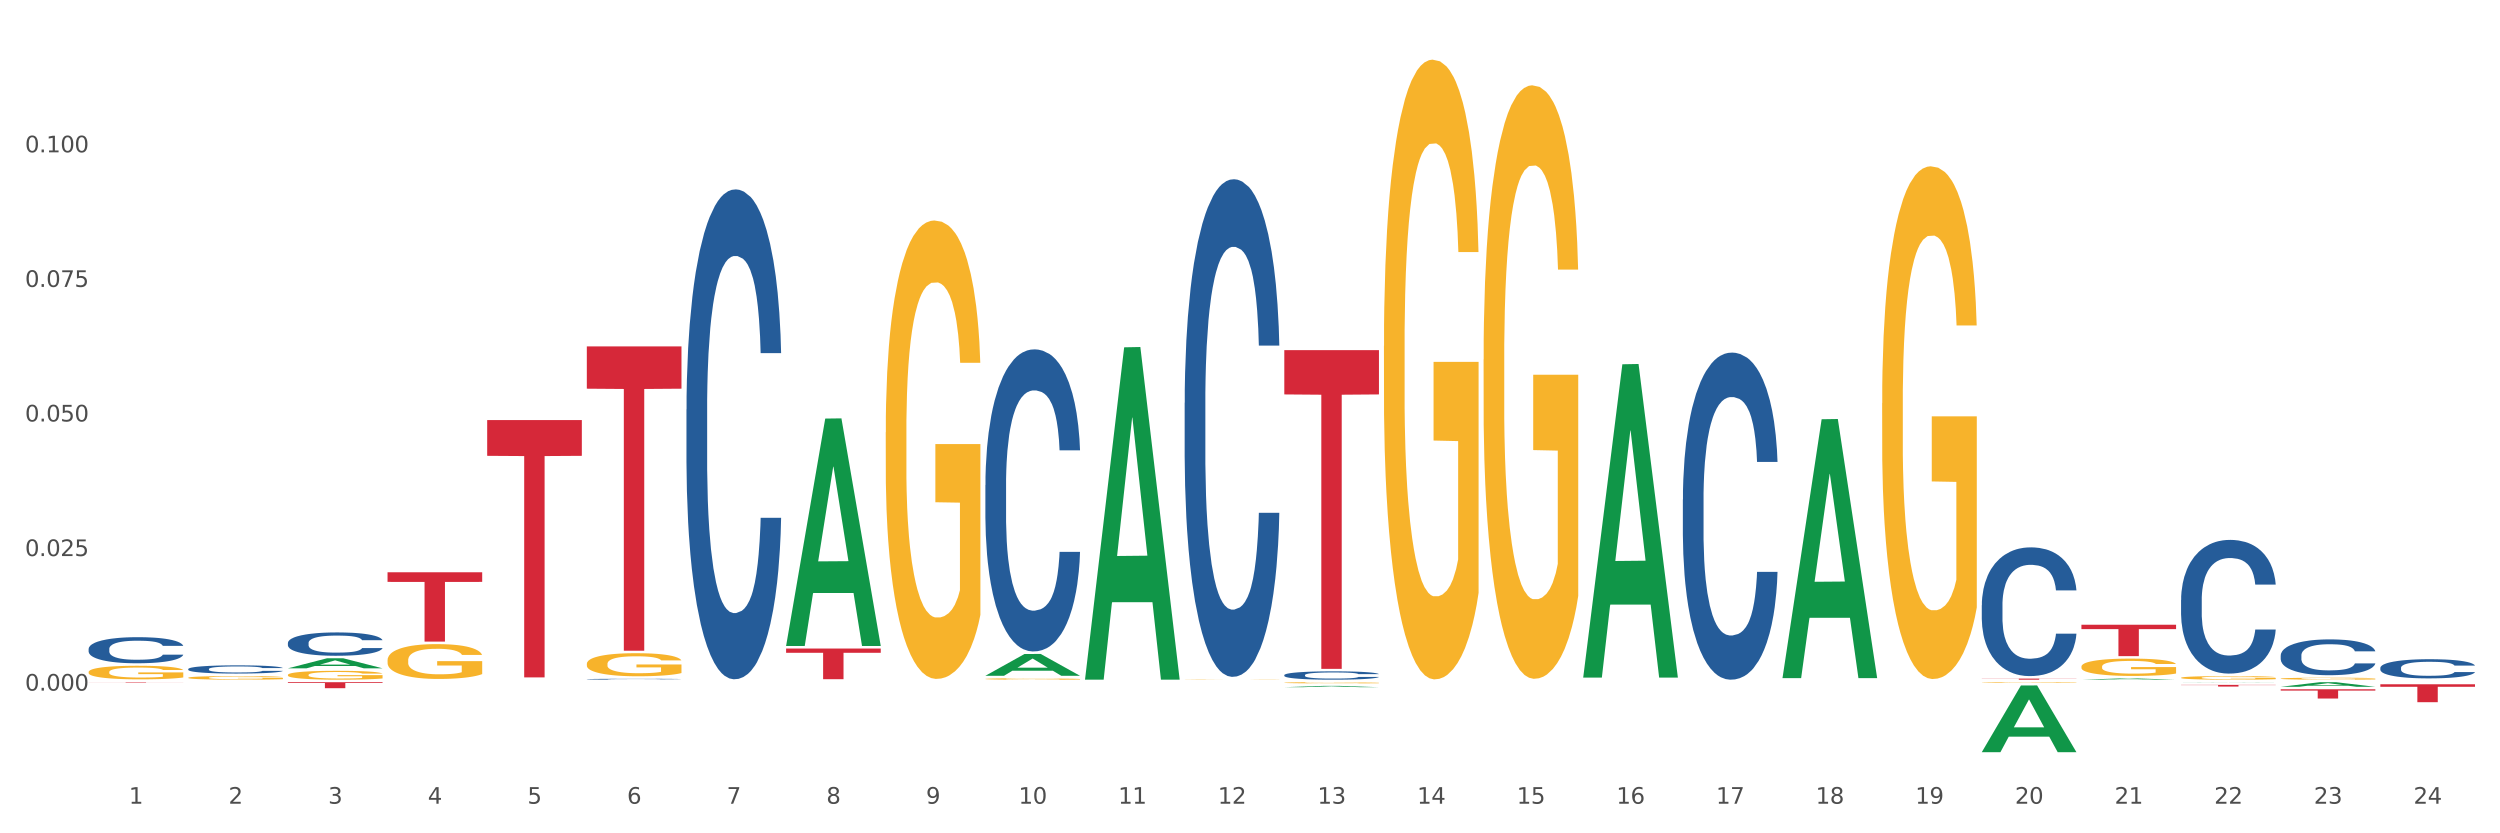 <?xml version="1.0" encoding="utf-8" standalone="no"?>
<!DOCTYPE svg PUBLIC "-//W3C//DTD SVG 1.1//EN"
  "http://www.w3.org/Graphics/SVG/1.1/DTD/svg11.dtd">
<svg xmlns:xlink="http://www.w3.org/1999/xlink" width="1080pt" height="360pt" viewBox="0 0 1080 360" xmlns="http://www.w3.org/2000/svg" version="1.1">
 <rect x="0" y="0" width="1080" height="360" fill="#333333" stroke="none"/>
 <defs>
  <style type="text/css">*{stroke-linejoin: round; stroke-linecap: butt}</style>
 </defs>
 <g id="figure_1">
  <g id="patch_1">
   <path d="M 0 360 
L 1080 360 
L 1080 0 
L 0 0 
z
" style="fill: #ffffff; stroke: #ffffff; stroke-linejoin: miter"/>
  </g>
  <g id="axes_1">
   <g id="matplotlib.axis_1">
    <g id="xtick_1">
     <g id="text_1">
      <!-- 1 -->
      <g style="fill: #4d4d4d" transform="translate(55.675 347.204) scale(0.096 -0.096)">
       <defs>
        <path id="DejaVuSans-31" d="M 794 531 
L 1825 531 
L 1825 4091 
L 703 3866 
L 703 4441 
L 1819 4666 
L 2450 4666 
L 2450 531 
L 3481 531 
L 3481 0 
L 794 0 
L 794 531 
z
" transform="scale(0.016)"/>
       </defs>
       <use xlink:href="#DejaVuSans-31"/>
      </g>
     </g>
    </g>
    <g id="xtick_2">
     <g id="text_2">
      <!-- 2 -->
      <g style="fill: #4d4d4d" transform="translate(98.72 347.204) scale(0.096 -0.096)">
       <defs>
        <path id="DejaVuSans-32" d="M 1228 531 
L 3431 531 
L 3431 0 
L 469 0 
L 469 531 
Q 828 903 1448 1529 
Q 2069 2156 2228 2338 
Q 2531 2678 2651 2914 
Q 2772 3150 2772 3378 
Q 2772 3750 2511 3984 
Q 2250 4219 1831 4219 
Q 1534 4219 1204 4116 
Q 875 4013 500 3803 
L 500 4441 
Q 881 4594 1212 4672 
Q 1544 4750 1819 4750 
Q 2544 4750 2975 4387 
Q 3406 4025 3406 3419 
Q 3406 3131 3298 2873 
Q 3191 2616 2906 2266 
Q 2828 2175 2409 1742 
Q 1991 1309 1228 531 
z
" transform="scale(0.016)"/>
       </defs>
       <use xlink:href="#DejaVuSans-32"/>
      </g>
     </g>
    </g>
    <g id="xtick_3">
     <g id="text_3">
      <!-- 3 -->
      <g style="fill: #4d4d4d" transform="translate(141.764 347.204) scale(0.096 -0.096)">
       <defs>
        <path id="DejaVuSans-33" d="M 2597 2516 
Q 3050 2419 3304 2112 
Q 3559 1806 3559 1356 
Q 3559 666 3084 287 
Q 2609 -91 1734 -91 
Q 1441 -91 1130 -33 
Q 819 25 488 141 
L 488 750 
Q 750 597 1062 519 
Q 1375 441 1716 441 
Q 2309 441 2620 675 
Q 2931 909 2931 1356 
Q 2931 1769 2642 2001 
Q 2353 2234 1838 2234 
L 1294 2234 
L 1294 2753 
L 1863 2753 
Q 2328 2753 2575 2939 
Q 2822 3125 2822 3475 
Q 2822 3834 2567 4026 
Q 2313 4219 1838 4219 
Q 1578 4219 1281 4162 
Q 984 4106 628 3988 
L 628 4550 
Q 988 4650 1302 4700 
Q 1616 4750 1894 4750 
Q 2613 4750 3031 4423 
Q 3450 4097 3450 3541 
Q 3450 3153 3228 2886 
Q 3006 2619 2597 2516 
z
" transform="scale(0.016)"/>
       </defs>
       <use xlink:href="#DejaVuSans-33"/>
      </g>
     </g>
    </g>
    <g id="xtick_4">
     <g id="text_4">
      <!-- 4 -->
      <g style="fill: #4d4d4d" transform="translate(184.809 347.204) scale(0.096 -0.096)">
       <defs>
        <path id="DejaVuSans-34" d="M 2419 4116 
L 825 1625 
L 2419 1625 
L 2419 4116 
z
M 2253 4666 
L 3047 4666 
L 3047 1625 
L 3713 1625 
L 3713 1100 
L 3047 1100 
L 3047 0 
L 2419 0 
L 2419 1100 
L 313 1100 
L 313 1709 
L 2253 4666 
z
" transform="scale(0.016)"/>
       </defs>
       <use xlink:href="#DejaVuSans-34"/>
      </g>
     </g>
    </g>
    <g id="xtick_5">
     <g id="text_5">
      <!-- 5 -->
      <g style="fill: #4d4d4d" transform="translate(227.853 347.204) scale(0.096 -0.096)">
       <defs>
        <path id="DejaVuSans-35" d="M 691 4666 
L 3169 4666 
L 3169 4134 
L 1269 4134 
L 1269 2991 
Q 1406 3038 1543 3061 
Q 1681 3084 1819 3084 
Q 2600 3084 3056 2656 
Q 3513 2228 3513 1497 
Q 3513 744 3044 326 
Q 2575 -91 1722 -91 
Q 1428 -91 1123 -41 
Q 819 9 494 109 
L 494 744 
Q 775 591 1075 516 
Q 1375 441 1709 441 
Q 2250 441 2565 725 
Q 2881 1009 2881 1497 
Q 2881 1984 2565 2268 
Q 2250 2553 1709 2553 
Q 1456 2553 1204 2497 
Q 953 2441 691 2322 
L 691 4666 
z
" transform="scale(0.016)"/>
       </defs>
       <use xlink:href="#DejaVuSans-35"/>
      </g>
     </g>
    </g>
    <g id="xtick_6">
     <g id="text_6">
      <!-- 6 -->
      <g style="fill: #4d4d4d" transform="translate(270.898 347.204) scale(0.096 -0.096)">
       <defs>
        <path id="DejaVuSans-36" d="M 2113 2584 
Q 1688 2584 1439 2293 
Q 1191 2003 1191 1497 
Q 1191 994 1439 701 
Q 1688 409 2113 409 
Q 2538 409 2786 701 
Q 3034 994 3034 1497 
Q 3034 2003 2786 2293 
Q 2538 2584 2113 2584 
z
M 3366 4563 
L 3366 3988 
Q 3128 4100 2886 4159 
Q 2644 4219 2406 4219 
Q 1781 4219 1451 3797 
Q 1122 3375 1075 2522 
Q 1259 2794 1537 2939 
Q 1816 3084 2150 3084 
Q 2853 3084 3261 2657 
Q 3669 2231 3669 1497 
Q 3669 778 3244 343 
Q 2819 -91 2113 -91 
Q 1303 -91 875 529 
Q 447 1150 447 2328 
Q 447 3434 972 4092 
Q 1497 4750 2381 4750 
Q 2619 4750 2861 4703 
Q 3103 4656 3366 4563 
z
" transform="scale(0.016)"/>
       </defs>
       <use xlink:href="#DejaVuSans-36"/>
      </g>
     </g>
    </g>
    <g id="xtick_7">
     <g id="text_7">
      <!-- 7 -->
      <g style="fill: #4d4d4d" transform="translate(313.942 347.204) scale(0.096 -0.096)">
       <defs>
        <path id="DejaVuSans-37" d="M 525 4666 
L 3525 4666 
L 3525 4397 
L 1831 0 
L 1172 0 
L 2766 4134 
L 525 4134 
L 525 4666 
z
" transform="scale(0.016)"/>
       </defs>
       <use xlink:href="#DejaVuSans-37"/>
      </g>
     </g>
    </g>
    <g id="xtick_8">
     <g id="text_8">
      <!-- 8 -->
      <g style="fill: #4d4d4d" transform="translate(356.987 347.204) scale(0.096 -0.096)">
       <defs>
        <path id="DejaVuSans-38" d="M 2034 2216 
Q 1584 2216 1326 1975 
Q 1069 1734 1069 1313 
Q 1069 891 1326 650 
Q 1584 409 2034 409 
Q 2484 409 2743 651 
Q 3003 894 3003 1313 
Q 3003 1734 2745 1975 
Q 2488 2216 2034 2216 
z
M 1403 2484 
Q 997 2584 770 2862 
Q 544 3141 544 3541 
Q 544 4100 942 4425 
Q 1341 4750 2034 4750 
Q 2731 4750 3128 4425 
Q 3525 4100 3525 3541 
Q 3525 3141 3298 2862 
Q 3072 2584 2669 2484 
Q 3125 2378 3379 2068 
Q 3634 1759 3634 1313 
Q 3634 634 3220 271 
Q 2806 -91 2034 -91 
Q 1263 -91 848 271 
Q 434 634 434 1313 
Q 434 1759 690 2068 
Q 947 2378 1403 2484 
z
M 1172 3481 
Q 1172 3119 1398 2916 
Q 1625 2713 2034 2713 
Q 2441 2713 2670 2916 
Q 2900 3119 2900 3481 
Q 2900 3844 2670 4047 
Q 2441 4250 2034 4250 
Q 1625 4250 1398 4047 
Q 1172 3844 1172 3481 
z
" transform="scale(0.016)"/>
       </defs>
       <use xlink:href="#DejaVuSans-38"/>
      </g>
     </g>
    </g>
    <g id="xtick_9">
     <g id="text_9">
      <!-- 9 -->
      <g style="fill: #4d4d4d" transform="translate(400.032 347.204) scale(0.096 -0.096)">
       <defs>
        <path id="DejaVuSans-39" d="M 703 97 
L 703 672 
Q 941 559 1184 500 
Q 1428 441 1663 441 
Q 2288 441 2617 861 
Q 2947 1281 2994 2138 
Q 2813 1869 2534 1725 
Q 2256 1581 1919 1581 
Q 1219 1581 811 2004 
Q 403 2428 403 3163 
Q 403 3881 828 4315 
Q 1253 4750 1959 4750 
Q 2769 4750 3195 4129 
Q 3622 3509 3622 2328 
Q 3622 1225 3098 567 
Q 2575 -91 1691 -91 
Q 1453 -91 1209 -44 
Q 966 3 703 97 
z
M 1959 2075 
Q 2384 2075 2632 2365 
Q 2881 2656 2881 3163 
Q 2881 3666 2632 3958 
Q 2384 4250 1959 4250 
Q 1534 4250 1286 3958 
Q 1038 3666 1038 3163 
Q 1038 2656 1286 2365 
Q 1534 2075 1959 2075 
z
" transform="scale(0.016)"/>
       </defs>
       <use xlink:href="#DejaVuSans-39"/>
      </g>
     </g>
    </g>
    <g id="xtick_10">
     <g id="text_10">
      <!-- 10 -->
      <g style="fill: #4d4d4d" transform="translate(440.022 347.204) scale(0.096 -0.096)">
       <defs>
        <path id="DejaVuSans-30" d="M 2034 4250 
Q 1547 4250 1301 3770 
Q 1056 3291 1056 2328 
Q 1056 1369 1301 889 
Q 1547 409 2034 409 
Q 2525 409 2770 889 
Q 3016 1369 3016 2328 
Q 3016 3291 2770 3770 
Q 2525 4250 2034 4250 
z
M 2034 4750 
Q 2819 4750 3233 4129 
Q 3647 3509 3647 2328 
Q 3647 1150 3233 529 
Q 2819 -91 2034 -91 
Q 1250 -91 836 529 
Q 422 1150 422 2328 
Q 422 3509 836 4129 
Q 1250 4750 2034 4750 
z
" transform="scale(0.016)"/>
       </defs>
       <use xlink:href="#DejaVuSans-31"/>
       <use xlink:href="#DejaVuSans-30" transform="translate(63.623 0)"/>
      </g>
     </g>
    </g>
    <g id="xtick_11">
     <g id="text_11">
      <!-- 11 -->
      <g style="fill: #4d4d4d" transform="translate(483.067 347.204) scale(0.096 -0.096)">
       <use xlink:href="#DejaVuSans-31"/>
       <use xlink:href="#DejaVuSans-31" transform="translate(63.623 0)"/>
      </g>
     </g>
    </g>
    <g id="xtick_12">
     <g id="text_12">
      <!-- 12 -->
      <g style="fill: #4d4d4d" transform="translate(526.111 347.204) scale(0.096 -0.096)">
       <use xlink:href="#DejaVuSans-31"/>
       <use xlink:href="#DejaVuSans-32" transform="translate(63.623 0)"/>
      </g>
     </g>
    </g>
    <g id="xtick_13">
     <g id="text_13">
      <!-- 13 -->
      <g style="fill: #4d4d4d" transform="translate(569.156 347.204) scale(0.096 -0.096)">
       <use xlink:href="#DejaVuSans-31"/>
       <use xlink:href="#DejaVuSans-33" transform="translate(63.623 0)"/>
      </g>
     </g>
    </g>
    <g id="xtick_14">
     <g id="text_14">
      <!-- 14 -->
      <g style="fill: #4d4d4d" transform="translate(612.2 347.204) scale(0.096 -0.096)">
       <use xlink:href="#DejaVuSans-31"/>
       <use xlink:href="#DejaVuSans-34" transform="translate(63.623 0)"/>
      </g>
     </g>
    </g>
    <g id="xtick_15">
     <g id="text_15">
      <!-- 15 -->
      <g style="fill: #4d4d4d" transform="translate(655.245 347.204) scale(0.096 -0.096)">
       <use xlink:href="#DejaVuSans-31"/>
       <use xlink:href="#DejaVuSans-35" transform="translate(63.623 0)"/>
      </g>
     </g>
    </g>
    <g id="xtick_16">
     <g id="text_16">
      <!-- 16 -->
      <g style="fill: #4d4d4d" transform="translate(698.289 347.204) scale(0.096 -0.096)">
       <use xlink:href="#DejaVuSans-31"/>
       <use xlink:href="#DejaVuSans-36" transform="translate(63.623 0)"/>
      </g>
     </g>
    </g>
    <g id="xtick_17">
     <g id="text_17">
      <!-- 17 -->
      <g style="fill: #4d4d4d" transform="translate(741.334 347.204) scale(0.096 -0.096)">
       <use xlink:href="#DejaVuSans-31"/>
       <use xlink:href="#DejaVuSans-37" transform="translate(63.623 0)"/>
      </g>
     </g>
    </g>
    <g id="xtick_18">
     <g id="text_18">
      <!-- 18 -->
      <g style="fill: #4d4d4d" transform="translate(784.379 347.204) scale(0.096 -0.096)">
       <use xlink:href="#DejaVuSans-31"/>
       <use xlink:href="#DejaVuSans-38" transform="translate(63.623 0)"/>
      </g>
     </g>
    </g>
    <g id="xtick_19">
     <g id="text_19">
      <!-- 19 -->
      <g style="fill: #4d4d4d" transform="translate(827.423 347.204) scale(0.096 -0.096)">
       <use xlink:href="#DejaVuSans-31"/>
       <use xlink:href="#DejaVuSans-39" transform="translate(63.623 0)"/>
      </g>
     </g>
    </g>
    <g id="xtick_20">
     <g id="text_20">
      <!-- 20 -->
      <g style="fill: #4d4d4d" transform="translate(870.468 347.204) scale(0.096 -0.096)">
       <use xlink:href="#DejaVuSans-32"/>
       <use xlink:href="#DejaVuSans-30" transform="translate(63.623 0)"/>
      </g>
     </g>
    </g>
    <g id="xtick_21">
     <g id="text_21">
      <!-- 21 -->
      <g style="fill: #4d4d4d" transform="translate(913.512 347.204) scale(0.096 -0.096)">
       <use xlink:href="#DejaVuSans-32"/>
       <use xlink:href="#DejaVuSans-31" transform="translate(63.623 0)"/>
      </g>
     </g>
    </g>
    <g id="xtick_22">
     <g id="text_22">
      <!-- 22 -->
      <g style="fill: #4d4d4d" transform="translate(956.557 347.204) scale(0.096 -0.096)">
       <use xlink:href="#DejaVuSans-32"/>
       <use xlink:href="#DejaVuSans-32" transform="translate(63.623 0)"/>
      </g>
     </g>
    </g>
    <g id="xtick_23">
     <g id="text_23">
      <!-- 23 -->
      <g style="fill: #4d4d4d" transform="translate(999.601 347.204) scale(0.096 -0.096)">
       <use xlink:href="#DejaVuSans-32"/>
       <use xlink:href="#DejaVuSans-33" transform="translate(63.623 0)"/>
      </g>
     </g>
    </g>
    <g id="xtick_24">
     <g id="text_24">
      <!-- 24 -->
      <g style="fill: #4d4d4d" transform="translate(1042.646 347.204) scale(0.096 -0.096)">
       <use xlink:href="#DejaVuSans-32"/>
       <use xlink:href="#DejaVuSans-34" transform="translate(63.623 0)"/>
      </g>
     </g>
    </g>
    <g id="xtick_25"/>
    <g id="xtick_26"/>
    <g id="xtick_27"/>
    <g id="xtick_28"/>
    <g id="xtick_29"/>
    <g id="xtick_30"/>
    <g id="xtick_31"/>
    <g id="xtick_32"/>
    <g id="xtick_33"/>
    <g id="xtick_34"/>
    <g id="xtick_35"/>
    <g id="xtick_36"/>
    <g id="xtick_37"/>
    <g id="xtick_38"/>
    <g id="xtick_39"/>
    <g id="xtick_40"/>
    <g id="xtick_41"/>
    <g id="xtick_42"/>
    <g id="xtick_43"/>
    <g id="xtick_44"/>
    <g id="xtick_45"/>
    <g id="xtick_46"/>
    <g id="xtick_47"/>
   </g>
   <g id="matplotlib.axis_2">
    <g id="ytick_1">
     <g id="text_25">
      <!-- 0.000 -->
      <g style="fill: #4d4d4d" transform="translate(10.8 298.353) scale(0.096 -0.096)">
       <defs>
        <path id="DejaVuSans-2e" d="M 684 794 
L 1344 794 
L 1344 0 
L 684 0 
L 684 794 
z
" transform="scale(0.016)"/>
       </defs>
       <use xlink:href="#DejaVuSans-30"/>
       <use xlink:href="#DejaVuSans-2e" transform="translate(63.623 0)"/>
       <use xlink:href="#DejaVuSans-30" transform="translate(95.41 0)"/>
       <use xlink:href="#DejaVuSans-30" transform="translate(159.033 0)"/>
       <use xlink:href="#DejaVuSans-30" transform="translate(222.656 0)"/>
      </g>
     </g>
    </g>
    <g id="ytick_2">
     <g id="text_26">
      <!-- 0.025 -->
      <g style="fill: #4d4d4d" transform="translate(10.8 240.217) scale(0.096 -0.096)">
       <use xlink:href="#DejaVuSans-30"/>
       <use xlink:href="#DejaVuSans-2e" transform="translate(63.623 0)"/>
       <use xlink:href="#DejaVuSans-30" transform="translate(95.41 0)"/>
       <use xlink:href="#DejaVuSans-32" transform="translate(159.033 0)"/>
       <use xlink:href="#DejaVuSans-35" transform="translate(222.656 0)"/>
      </g>
     </g>
    </g>
    <g id="ytick_3">
     <g id="text_27">
      <!-- 0.050 -->
      <g style="fill: #4d4d4d" transform="translate(10.8 182.08) scale(0.096 -0.096)">
       <use xlink:href="#DejaVuSans-30"/>
       <use xlink:href="#DejaVuSans-2e" transform="translate(63.623 0)"/>
       <use xlink:href="#DejaVuSans-30" transform="translate(95.41 0)"/>
       <use xlink:href="#DejaVuSans-35" transform="translate(159.033 0)"/>
       <use xlink:href="#DejaVuSans-30" transform="translate(222.656 0)"/>
      </g>
     </g>
    </g>
    <g id="ytick_4">
     <g id="text_28">
      <!-- 0.075 -->
      <g style="fill: #4d4d4d" transform="translate(10.8 123.944) scale(0.096 -0.096)">
       <use xlink:href="#DejaVuSans-30"/>
       <use xlink:href="#DejaVuSans-2e" transform="translate(63.623 0)"/>
       <use xlink:href="#DejaVuSans-30" transform="translate(95.41 0)"/>
       <use xlink:href="#DejaVuSans-37" transform="translate(159.033 0)"/>
       <use xlink:href="#DejaVuSans-35" transform="translate(222.656 0)"/>
      </g>
     </g>
    </g>
    <g id="ytick_5">
     <g id="text_29">
      <!-- 0.100 -->
      <g style="fill: #4d4d4d" transform="translate(10.8 65.808) scale(0.096 -0.096)">
       <use xlink:href="#DejaVuSans-30"/>
       <use xlink:href="#DejaVuSans-2e" transform="translate(63.623 0)"/>
       <use xlink:href="#DejaVuSans-31" transform="translate(95.41 0)"/>
       <use xlink:href="#DejaVuSans-30" transform="translate(159.033 0)"/>
       <use xlink:href="#DejaVuSans-30" transform="translate(222.656 0)"/>
      </g>
     </g>
    </g>
    <g id="ytick_6"/>
    <g id="ytick_7"/>
    <g id="ytick_8"/>
    <g id="ytick_9"/>
    <g id="ytick_10"/>
    <g id="ytick_11"/>
   </g>
   <g id="PolyCollection_1">
    <path d="M 124.372 288.711 
L 124.414 288.707 
L 141.277 284.374 
L 148.275 284.37 
L 165.264 288.719 
L 157.17 288.719 
L 153.503 287.707 
L 136.092 287.707 
L 135.965 287.723 
L 132.424 288.719 
L 124.372 288.719 
L 124.372 288.711 
L 138.284 287.102 
L 151.31 287.098 
L 144.86 285.297 
L 144.776 285.289 
L 144.692 285.301 
L 138.242 287.098 
L 138.284 287.102 
L 124.372 288.711 
z
" clip-path="url(#p337f8e32b5)" style="fill: #109648"/>
    <path d="M 425.684 209.565 
L 425.732 209.446 
L 425.732 206.109 
L 425.877 201.58 
L 426.409 193.237 
L 427.086 186.92 
L 428.246 179.53 
L 428.874 176.431 
L 429.696 172.975 
L 431.388 167.373 
L 433.321 162.606 
L 434.674 159.984 
L 435.69 158.315 
L 437.961 155.335 
L 439.266 154.024 
L 440.62 152.952 
L 441.78 152.237 
L 443.713 151.402 
L 445.26 151.045 
L 447.049 150.925 
L 448.547 151.045 
L 450.529 151.521 
L 453.429 152.952 
L 454.541 153.786 
L 456.039 155.216 
L 457.586 157.123 
L 458.843 159.03 
L 460.293 161.771 
L 461.791 165.347 
L 463.241 169.876 
L 464.256 174.048 
L 465.078 178.458 
L 465.803 183.821 
L 466.335 189.661 
L 466.576 194.548 
L 457.731 194.548 
L 457.489 190.138 
L 457.006 185.37 
L 456.522 182.152 
L 455.991 179.53 
L 455.169 176.551 
L 454.444 174.644 
L 453.236 172.379 
L 452.124 170.949 
L 451.205 170.115 
L 450.094 169.399 
L 447.725 168.684 
L 446.033 168.684 
L 444.97 168.923 
L 443.665 169.519 
L 442.553 170.353 
L 441.248 171.783 
L 440.233 173.333 
L 439.218 175.359 
L 438.638 176.789 
L 437.768 179.411 
L 437.188 181.556 
L 436.415 185.251 
L 435.98 187.873 
L 435.206 194.667 
L 434.868 199.673 
L 434.723 203.129 
L 434.626 206.943 
L 434.626 225.536 
L 434.916 233.879 
L 435.158 237.455 
L 435.545 241.507 
L 436.27 246.751 
L 437.333 251.876 
L 438.445 255.571 
L 439.363 257.836 
L 440.233 259.504 
L 441.103 260.815 
L 442.167 262.007 
L 443.037 262.722 
L 444.342 263.437 
L 445.888 263.795 
L 447.097 263.795 
L 449.562 263.199 
L 450.674 262.603 
L 451.737 261.769 
L 452.897 260.458 
L 453.816 259.028 
L 454.347 257.955 
L 455.217 255.69 
L 455.894 253.307 
L 456.474 250.565 
L 456.861 248.182 
L 457.296 244.606 
L 457.634 240.554 
L 457.731 238.408 
L 466.576 238.408 
L 466.383 242.699 
L 466.045 246.871 
L 465.368 252.472 
L 464.836 255.69 
L 464.014 259.624 
L 463.144 262.961 
L 461.936 266.656 
L 460.824 269.397 
L 459.664 271.781 
L 458.407 273.926 
L 456.136 276.906 
L 455.314 277.74 
L 453.574 279.17 
L 452.22 280.004 
L 450.239 280.839 
L 448.209 281.315 
L 446.082 281.435 
L 444.197 281.196 
L 442.118 280.481 
L 440.813 279.766 
L 439.363 278.693 
L 437.671 277.025 
L 436.076 274.999 
L 434.578 272.615 
L 433.176 269.874 
L 431.871 266.775 
L 430.179 261.65 
L 428.922 256.644 
L 428.004 251.996 
L 427.376 248.062 
L 426.747 243.057 
L 426.409 239.6 
L 425.877 231.257 
L 425.684 223.51 
L 425.684 209.565 
z
" clip-path="url(#p337f8e32b5)" style="fill: #255c99"/>
    <path d="M 296.55 176.909 
L 296.599 176.716 
L 296.599 171.304 
L 296.744 163.96 
L 297.275 150.43 
L 297.952 140.187 
L 299.112 128.203 
L 299.74 123.178 
L 300.562 117.573 
L 302.254 108.489 
L 304.187 100.758 
L 305.541 96.506 
L 306.556 93.8 
L 308.828 88.968 
L 310.133 86.842 
L 311.486 85.103 
L 312.646 83.943 
L 314.58 82.59 
L 316.126 82.01 
L 317.915 81.817 
L 319.413 82.01 
L 321.395 82.783 
L 324.295 85.103 
L 325.407 86.455 
L 326.905 88.775 
L 328.452 91.867 
L 329.709 94.96 
L 331.159 99.405 
L 332.657 105.203 
L 334.107 112.548 
L 335.122 119.313 
L 335.944 126.464 
L 336.669 135.161 
L 337.201 144.632 
L 337.443 152.556 
L 328.597 152.556 
L 328.355 145.405 
L 327.872 137.674 
L 327.389 132.455 
L 326.857 128.203 
L 326.035 123.371 
L 325.31 120.279 
L 324.102 116.607 
L 322.99 114.287 
L 322.072 112.934 
L 320.96 111.775 
L 318.592 110.615 
L 316.9 110.615 
L 315.836 111.002 
L 314.531 111.968 
L 313.42 113.321 
L 312.115 115.64 
L 311.099 118.153 
L 310.084 121.439 
L 309.504 123.758 
L 308.634 128.01 
L 308.054 131.489 
L 307.281 137.481 
L 306.846 141.733 
L 306.073 152.75 
L 305.734 160.867 
L 305.589 166.472 
L 305.492 172.657 
L 305.492 202.808 
L 305.782 216.338 
L 306.024 222.136 
L 306.411 228.708 
L 307.136 237.212 
L 308.199 245.523 
L 309.311 251.514 
L 310.229 255.187 
L 311.099 257.892 
L 311.97 260.018 
L 313.033 261.951 
L 313.903 263.111 
L 315.208 264.271 
L 316.755 264.85 
L 317.963 264.85 
L 320.428 263.884 
L 321.54 262.918 
L 322.603 261.565 
L 323.764 259.439 
L 324.682 257.119 
L 325.214 255.38 
L 326.084 251.708 
L 326.76 247.842 
L 327.34 243.397 
L 327.727 239.531 
L 328.162 233.733 
L 328.5 227.161 
L 328.597 223.682 
L 337.443 223.682 
L 337.249 230.64 
L 336.911 237.405 
L 336.234 246.489 
L 335.703 251.708 
L 334.881 258.086 
L 334.011 263.497 
L 332.802 269.489 
L 331.691 273.934 
L 330.531 277.8 
L 329.274 281.279 
L 327.002 286.111 
L 326.18 287.464 
L 324.44 289.783 
L 323.087 291.136 
L 321.105 292.489 
L 319.075 293.262 
L 316.948 293.455 
L 315.063 293.069 
L 312.985 291.909 
L 311.68 290.75 
L 310.229 289.01 
L 308.538 286.304 
L 306.943 283.018 
L 305.444 279.153 
L 304.042 274.708 
L 302.737 269.682 
L 301.046 261.371 
L 299.789 253.254 
L 298.87 245.716 
L 298.242 239.338 
L 297.614 231.22 
L 297.275 225.615 
L 296.744 212.086 
L 296.55 199.523 
L 296.55 176.909 
z
" clip-path="url(#p337f8e32b5)" style="fill: #255c99"/>
    <path d="M 253.506 293.411 
L 253.554 293.411 
L 253.554 293.401 
L 253.699 293.387 
L 254.231 293.362 
L 254.908 293.342 
L 256.068 293.32 
L 256.696 293.311 
L 257.518 293.3 
L 259.209 293.283 
L 261.143 293.268 
L 262.496 293.26 
L 263.511 293.255 
L 265.783 293.246 
L 267.088 293.242 
L 268.442 293.239 
L 269.602 293.237 
L 271.535 293.234 
L 273.082 293.233 
L 274.87 293.233 
L 276.369 293.233 
L 278.351 293.235 
L 281.251 293.239 
L 282.362 293.242 
L 283.861 293.246 
L 285.408 293.252 
L 286.664 293.258 
L 288.114 293.266 
L 289.613 293.277 
L 291.063 293.291 
L 292.078 293.303 
L 292.9 293.317 
L 293.625 293.333 
L 294.156 293.351 
L 294.398 293.366 
L 285.553 293.366 
L 285.311 293.352 
L 284.828 293.338 
L 284.344 293.328 
L 283.812 293.32 
L 282.991 293.311 
L 282.266 293.305 
L 281.057 293.298 
L 279.946 293.294 
L 279.027 293.291 
L 277.915 293.289 
L 275.547 293.287 
L 273.855 293.287 
L 272.792 293.288 
L 271.487 293.289 
L 270.375 293.292 
L 269.07 293.296 
L 268.055 293.301 
L 267.04 293.307 
L 266.46 293.312 
L 265.59 293.32 
L 265.01 293.326 
L 264.236 293.337 
L 263.801 293.345 
L 263.028 293.366 
L 262.69 293.381 
L 262.545 293.392 
L 262.448 293.403 
L 262.448 293.46 
L 262.738 293.485 
L 262.98 293.496 
L 263.366 293.509 
L 264.091 293.525 
L 265.155 293.54 
L 266.266 293.551 
L 267.185 293.558 
L 268.055 293.563 
L 268.925 293.567 
L 269.988 293.571 
L 270.858 293.573 
L 272.163 293.575 
L 273.71 293.576 
L 274.919 293.576 
L 277.384 293.575 
L 278.496 293.573 
L 279.559 293.57 
L 280.719 293.566 
L 281.637 293.562 
L 282.169 293.559 
L 283.039 293.552 
L 283.716 293.544 
L 284.296 293.536 
L 284.683 293.529 
L 285.118 293.518 
L 285.456 293.506 
L 285.553 293.499 
L 294.398 293.499 
L 294.205 293.512 
L 293.866 293.525 
L 293.19 293.542 
L 292.658 293.552 
L 291.836 293.564 
L 290.966 293.574 
L 289.758 293.585 
L 288.646 293.593 
L 287.486 293.601 
L 286.229 293.607 
L 283.957 293.616 
L 283.136 293.619 
L 281.396 293.623 
L 280.042 293.626 
L 278.06 293.628 
L 276.03 293.63 
L 273.904 293.63 
L 272.018 293.629 
L 269.94 293.627 
L 268.635 293.625 
L 267.185 293.622 
L 265.493 293.617 
L 263.898 293.61 
L 262.4 293.603 
L 260.998 293.595 
L 259.693 293.585 
L 258.001 293.57 
L 256.744 293.555 
L 255.826 293.54 
L 255.198 293.529 
L 254.569 293.513 
L 254.231 293.503 
L 253.699 293.477 
L 253.506 293.454 
L 253.506 293.411 
z
" clip-path="url(#p337f8e32b5)" style="fill: #255c99"/>
    <path d="M 124.372 277.74 
L 124.42 277.73 
L 124.42 277.472 
L 124.565 277.122 
L 125.097 276.478 
L 125.774 275.989 
L 126.934 275.418 
L 127.562 275.179 
L 128.384 274.912 
L 130.076 274.479 
L 132.009 274.11 
L 133.363 273.907 
L 134.378 273.779 
L 136.649 273.548 
L 137.955 273.447 
L 139.308 273.364 
L 140.468 273.309 
L 142.401 273.244 
L 143.948 273.217 
L 145.737 273.207 
L 147.235 273.217 
L 149.217 273.253 
L 152.117 273.364 
L 153.229 273.428 
L 154.727 273.539 
L 156.274 273.686 
L 157.531 273.834 
L 158.981 274.046 
L 160.479 274.322 
L 161.929 274.672 
L 162.944 274.994 
L 163.766 275.335 
L 164.491 275.75 
L 165.023 276.201 
L 165.264 276.579 
L 156.419 276.579 
L 156.177 276.238 
L 155.694 275.87 
L 155.211 275.621 
L 154.679 275.418 
L 153.857 275.188 
L 153.132 275.041 
L 151.924 274.865 
L 150.812 274.755 
L 149.894 274.69 
L 148.782 274.635 
L 146.413 274.58 
L 144.722 274.58 
L 143.658 274.598 
L 142.353 274.644 
L 141.241 274.709 
L 139.936 274.819 
L 138.921 274.939 
L 137.906 275.096 
L 137.326 275.206 
L 136.456 275.409 
L 135.876 275.575 
L 135.103 275.86 
L 134.668 276.063 
L 133.894 276.588 
L 133.556 276.975 
L 133.411 277.242 
L 133.314 277.537 
L 133.314 278.974 
L 133.604 279.619 
L 133.846 279.895 
L 134.233 280.208 
L 134.958 280.614 
L 136.021 281.01 
L 137.133 281.295 
L 138.051 281.47 
L 138.921 281.599 
L 139.791 281.701 
L 140.855 281.793 
L 141.725 281.848 
L 143.03 281.903 
L 144.577 281.931 
L 145.785 281.931 
L 148.25 281.885 
L 149.362 281.839 
L 150.425 281.774 
L 151.585 281.673 
L 152.504 281.562 
L 153.035 281.479 
L 153.905 281.304 
L 154.582 281.12 
L 155.162 280.908 
L 155.549 280.724 
L 155.984 280.448 
L 156.322 280.135 
L 156.419 279.969 
L 165.264 279.969 
L 165.071 280.3 
L 164.733 280.623 
L 164.056 281.056 
L 163.524 281.304 
L 162.703 281.608 
L 161.833 281.866 
L 160.624 282.152 
L 159.512 282.364 
L 158.352 282.548 
L 157.096 282.714 
L 154.824 282.944 
L 154.002 283.009 
L 152.262 283.119 
L 150.909 283.184 
L 148.927 283.248 
L 146.897 283.285 
L 144.77 283.294 
L 142.885 283.276 
L 140.806 283.221 
L 139.501 283.165 
L 138.051 283.082 
L 136.359 282.953 
L 134.764 282.797 
L 133.266 282.613 
L 131.864 282.401 
L 130.559 282.161 
L 128.867 281.765 
L 127.611 281.378 
L 126.692 281.019 
L 126.064 280.715 
L 125.435 280.328 
L 125.097 280.061 
L 124.565 279.416 
L 124.372 278.817 
L 124.372 277.74 
z
" clip-path="url(#p337f8e32b5)" style="fill: #255c99"/>
    <path d="M 81.328 289.024 
L 81.376 289.02 
L 81.376 288.929 
L 81.521 288.806 
L 82.053 288.578 
L 82.729 288.406 
L 83.889 288.205 
L 84.518 288.12 
L 85.339 288.026 
L 87.031 287.873 
L 88.965 287.743 
L 90.318 287.672 
L 91.333 287.627 
L 93.605 287.545 
L 94.91 287.51 
L 96.263 287.48 
L 97.423 287.461 
L 99.357 287.438 
L 100.904 287.428 
L 102.692 287.425 
L 104.191 287.428 
L 106.172 287.441 
L 109.072 287.48 
L 110.184 287.503 
L 111.683 287.542 
L 113.229 287.594 
L 114.486 287.646 
L 115.936 287.721 
L 117.435 287.818 
L 118.885 287.942 
L 119.9 288.055 
L 120.721 288.176 
L 121.446 288.322 
L 121.978 288.481 
L 122.22 288.614 
L 113.374 288.614 
L 113.133 288.494 
L 112.649 288.364 
L 112.166 288.276 
L 111.634 288.205 
L 110.813 288.124 
L 110.088 288.072 
L 108.879 288.01 
L 107.767 287.971 
L 106.849 287.948 
L 105.737 287.929 
L 103.369 287.909 
L 101.677 287.909 
L 100.614 287.916 
L 99.309 287.932 
L 98.197 287.955 
L 96.892 287.994 
L 95.877 288.036 
L 94.862 288.091 
L 94.282 288.13 
L 93.412 288.202 
L 92.832 288.26 
L 92.058 288.361 
L 91.623 288.432 
L 90.85 288.617 
L 90.511 288.754 
L 90.366 288.848 
L 90.27 288.952 
L 90.27 289.459 
L 90.56 289.686 
L 90.801 289.784 
L 91.188 289.894 
L 91.913 290.037 
L 92.977 290.177 
L 94.088 290.278 
L 95.007 290.339 
L 95.877 290.385 
L 96.747 290.421 
L 97.81 290.453 
L 98.68 290.473 
L 99.985 290.492 
L 101.532 290.502 
L 102.74 290.502 
L 105.206 290.486 
L 106.317 290.469 
L 107.381 290.447 
L 108.541 290.411 
L 109.459 290.372 
L 109.991 290.343 
L 110.861 290.281 
L 111.538 290.216 
L 112.118 290.141 
L 112.504 290.076 
L 112.939 289.979 
L 113.278 289.868 
L 113.374 289.81 
L 122.22 289.81 
L 122.027 289.927 
L 121.688 290.04 
L 121.011 290.193 
L 120.48 290.281 
L 119.658 290.388 
L 118.788 290.479 
L 117.58 290.58 
L 116.468 290.654 
L 115.308 290.719 
L 114.051 290.778 
L 111.779 290.859 
L 110.958 290.882 
L 109.217 290.921 
L 107.864 290.944 
L 105.882 290.966 
L 103.852 290.979 
L 101.725 290.983 
L 99.84 290.976 
L 97.762 290.957 
L 96.457 290.937 
L 95.007 290.908 
L 93.315 290.862 
L 91.72 290.807 
L 90.221 290.742 
L 88.82 290.667 
L 87.515 290.583 
L 85.823 290.443 
L 84.566 290.307 
L 83.648 290.18 
L 83.019 290.073 
L 82.391 289.936 
L 82.053 289.842 
L 81.521 289.615 
L 81.328 289.404 
L 81.328 289.024 
z
" clip-path="url(#p337f8e32b5)" style="fill: #255c99"/>
    <path d="M 38.283 280.325 
L 38.331 280.314 
L 38.331 280.026 
L 38.476 279.635 
L 39.008 278.914 
L 39.685 278.369 
L 40.845 277.731 
L 41.473 277.463 
L 42.295 277.164 
L 43.987 276.68 
L 45.92 276.269 
L 47.274 276.042 
L 48.289 275.898 
L 50.56 275.641 
L 51.865 275.527 
L 53.219 275.435 
L 54.379 275.373 
L 56.312 275.301 
L 57.859 275.27 
L 59.648 275.26 
L 61.146 275.27 
L 63.128 275.311 
L 66.028 275.435 
L 67.14 275.507 
L 68.638 275.63 
L 70.185 275.795 
L 71.442 275.96 
L 72.892 276.197 
L 74.39 276.505 
L 75.84 276.897 
L 76.855 277.257 
L 77.677 277.638 
L 78.402 278.101 
L 78.934 278.606 
L 79.175 279.028 
L 70.33 279.028 
L 70.088 278.647 
L 69.605 278.235 
L 69.121 277.957 
L 68.59 277.731 
L 67.768 277.473 
L 67.043 277.308 
L 65.835 277.113 
L 64.723 276.989 
L 63.804 276.917 
L 62.693 276.855 
L 60.324 276.794 
L 58.632 276.794 
L 57.569 276.814 
L 56.264 276.866 
L 55.152 276.938 
L 53.847 277.061 
L 52.832 277.195 
L 51.817 277.37 
L 51.237 277.494 
L 50.367 277.72 
L 49.787 277.906 
L 49.014 278.225 
L 48.579 278.451 
L 47.805 279.038 
L 47.467 279.47 
L 47.322 279.769 
L 47.225 280.098 
L 47.225 281.704 
L 47.515 282.425 
L 47.757 282.734 
L 48.144 283.084 
L 48.869 283.537 
L 49.932 283.979 
L 51.044 284.298 
L 51.962 284.494 
L 52.832 284.638 
L 53.702 284.751 
L 54.766 284.854 
L 55.636 284.916 
L 56.941 284.978 
L 58.487 285.009 
L 59.696 285.009 
L 62.161 284.957 
L 63.273 284.906 
L 64.336 284.834 
L 65.496 284.721 
L 66.415 284.597 
L 66.946 284.504 
L 67.816 284.309 
L 68.493 284.103 
L 69.073 283.866 
L 69.46 283.66 
L 69.895 283.351 
L 70.233 283.001 
L 70.33 282.816 
L 79.175 282.816 
L 78.982 283.187 
L 78.644 283.547 
L 77.967 284.031 
L 77.435 284.309 
L 76.614 284.648 
L 75.743 284.937 
L 74.535 285.256 
L 73.423 285.493 
L 72.263 285.698 
L 71.007 285.884 
L 68.735 286.141 
L 67.913 286.213 
L 66.173 286.337 
L 64.82 286.409 
L 62.838 286.481 
L 60.808 286.522 
L 58.681 286.532 
L 56.796 286.512 
L 54.717 286.45 
L 53.412 286.388 
L 51.962 286.296 
L 50.27 286.151 
L 48.675 285.976 
L 47.177 285.771 
L 45.775 285.534 
L 44.47 285.266 
L 42.778 284.823 
L 41.522 284.391 
L 40.603 283.99 
L 39.975 283.65 
L 39.346 283.218 
L 39.008 282.919 
L 38.476 282.198 
L 38.283 281.529 
L 38.283 280.325 
z
" clip-path="url(#p337f8e32b5)" style="fill: #255c99"/>
    <path d="M 81.328 292.785 
L 81.376 292.783 
L 81.376 292.732 
L 81.472 292.687 
L 81.955 292.579 
L 82.679 292.49 
L 83.21 292.443 
L 83.742 292.404 
L 84.369 292.366 
L 85.142 292.325 
L 86.542 292.267 
L 87.411 292.236 
L 88.473 292.205 
L 90.404 292.159 
L 91.804 292.133 
L 93.252 292.112 
L 95.618 292.086 
L 97.163 292.074 
L 98.805 292.066 
L 100.784 292.06 
L 102.281 292.058 
L 105.564 292.063 
L 108.364 292.076 
L 109.716 292.086 
L 111.454 292.103 
L 112.371 292.114 
L 113.868 292.137 
L 115.413 292.168 
L 116.475 292.193 
L 118.068 292.242 
L 119.275 292.291 
L 120.385 292.351 
L 120.965 292.393 
L 121.399 292.432 
L 121.785 292.476 
L 122.172 292.546 
L 113.481 292.546 
L 113.143 292.496 
L 112.612 292.449 
L 111.84 292.403 
L 111.164 292.374 
L 110.005 292.338 
L 108.943 292.315 
L 107.833 292.298 
L 106.481 292.284 
L 105.419 292.277 
L 103.922 292.271 
L 100.977 292.272 
L 98.998 292.284 
L 97.646 292.298 
L 96.777 292.311 
L 96.004 292.325 
L 95.135 292.345 
L 94.121 292.376 
L 93.397 292.403 
L 92.673 292.437 
L 92.094 292.472 
L 91.563 292.512 
L 91.128 292.555 
L 90.79 292.6 
L 90.501 292.654 
L 90.259 292.744 
L 90.259 292.941 
L 90.356 292.986 
L 90.597 293.044 
L 90.887 293.089 
L 91.37 293.142 
L 91.804 293.178 
L 92.625 293.23 
L 93.542 293.273 
L 94.266 293.3 
L 94.991 293.323 
L 96.246 293.354 
L 97.646 293.38 
L 98.853 293.396 
L 100.494 293.41 
L 101.605 293.416 
L 102.57 293.419 
L 104.936 293.419 
L 106.626 293.415 
L 108.509 293.405 
L 109.957 293.392 
L 111.164 293.376 
L 112.516 293.35 
L 113.385 293.326 
L 113.385 293.026 
L 102.763 293.024 
L 102.763 292.825 
L 122.22 292.825 
L 122.22 293.41 
L 121.399 293.441 
L 120.482 293.468 
L 119.516 293.492 
L 118.068 293.522 
L 116.33 293.551 
L 114.785 293.571 
L 113.143 293.588 
L 111.212 293.604 
L 108.702 293.619 
L 107.157 293.624 
L 105.226 293.629 
L 102.957 293.63 
L 100.977 293.627 
L 99.046 293.62 
L 97.018 293.607 
L 95.039 293.588 
L 93.542 293.57 
L 92.045 293.547 
L 90.452 293.517 
L 89.197 293.488 
L 88.231 293.462 
L 87.169 293.429 
L 86.011 293.386 
L 85.142 293.347 
L 84.369 293.307 
L 83.548 293.255 
L 82.969 293.211 
L 82.39 293.155 
L 82.052 293.113 
L 81.666 293.049 
L 81.376 292.958 
L 81.328 292.785 
z
" clip-path="url(#p337f8e32b5)" style="fill: #f7b32b"/>
    <path d="M 38.283 294.706 
L 79.175 294.706 
L 79.175 294.734 
L 63.09 294.735 
L 63.09 294.911 
L 54.272 294.911 
L 54.272 294.735 
L 38.283 294.734 
L 38.283 294.706 
L 38.283 294.706 
z
" clip-path="url(#p337f8e32b5)" style="fill: #d62839"/>
    <path d="M 124.372 294.706 
L 165.264 294.706 
L 165.264 295.066 
L 149.179 295.068 
L 149.179 297.294 
L 140.361 297.294 
L 140.361 295.068 
L 124.372 295.066 
L 124.372 294.708 
L 124.372 294.706 
z
" clip-path="url(#p337f8e32b5)" style="fill: #d62839"/>
    <path d="M 167.417 247.215 
L 208.309 247.215 
L 208.309 251.379 
L 192.223 251.407 
L 192.223 277.178 
L 183.405 277.178 
L 183.405 251.407 
L 167.417 251.379 
L 167.417 247.244 
L 167.417 247.215 
z
" clip-path="url(#p337f8e32b5)" style="fill: #d62839"/>
    <path d="M 210.461 181.47 
L 251.354 181.47 
L 251.354 196.918 
L 235.268 197.022 
L 235.268 292.634 
L 226.45 292.634 
L 226.45 197.022 
L 210.461 196.918 
L 210.461 181.574 
L 210.461 181.47 
z
" clip-path="url(#p337f8e32b5)" style="fill: #d62839"/>
    <path d="M 253.506 149.645 
L 294.398 149.645 
L 294.398 167.914 
L 278.312 168.037 
L 278.312 281.105 
L 269.494 281.105 
L 269.494 168.037 
L 253.506 167.914 
L 253.506 149.769 
L 253.506 149.645 
z
" clip-path="url(#p337f8e32b5)" style="fill: #d62839"/>
    <path d="M 339.595 280.159 
L 380.487 280.159 
L 380.487 282.001 
L 364.402 282.014 
L 364.402 293.417 
L 355.584 293.417 
L 355.584 282.014 
L 339.595 282.001 
L 339.595 280.171 
L 339.595 280.159 
z
" clip-path="url(#p337f8e32b5)" style="fill: #d62839"/>
    <path d="M 554.818 151.257 
L 595.71 151.257 
L 595.71 170.39 
L 579.624 170.52 
L 579.624 288.938 
L 570.806 288.938 
L 570.806 170.52 
L 554.818 170.39 
L 554.818 151.387 
L 554.818 151.257 
z
" clip-path="url(#p337f8e32b5)" style="fill: #d62839"/>
    <path d="M 856.129 293.152 
L 897.022 293.152 
L 897.022 293.218 
L 880.936 293.219 
L 880.936 293.63 
L 872.118 293.63 
L 872.118 293.219 
L 856.129 293.218 
L 856.129 293.152 
L 856.129 293.152 
z
" clip-path="url(#p337f8e32b5)" style="fill: #d62839"/>
    <path d="M 899.174 269.896 
L 940.066 269.896 
L 940.066 271.778 
L 923.981 271.791 
L 923.981 283.44 
L 915.163 283.44 
L 915.163 271.791 
L 899.174 271.778 
L 899.174 269.909 
L 899.174 269.896 
z
" clip-path="url(#p337f8e32b5)" style="fill: #d62839"/>
    <path d="M 942.219 295.862 
L 983.111 295.862 
L 983.111 295.965 
L 967.025 295.966 
L 967.025 296.602 
L 958.207 296.602 
L 958.207 295.966 
L 942.219 295.965 
L 942.219 295.863 
L 942.219 295.862 
z
" clip-path="url(#p337f8e32b5)" style="fill: #d62839"/>
    <path d="M 511.773 174.024 
L 511.821 173.828 
L 511.821 168.33 
L 511.966 160.87 
L 512.498 147.127 
L 513.175 136.721 
L 514.335 124.548 
L 514.963 119.444 
L 515.785 113.75 
L 517.477 104.523 
L 519.41 96.669 
L 520.764 92.35 
L 521.779 89.601 
L 524.05 84.693 
L 525.356 82.533 
L 526.709 80.766 
L 527.869 79.588 
L 529.802 78.214 
L 531.349 77.625 
L 533.138 77.429 
L 534.636 77.625 
L 536.618 78.41 
L 539.518 80.766 
L 540.63 82.141 
L 542.128 84.497 
L 543.675 87.638 
L 544.932 90.779 
L 546.382 95.295 
L 547.88 101.185 
L 549.33 108.646 
L 550.345 115.517 
L 551.167 122.781 
L 551.892 131.616 
L 552.424 141.237 
L 552.665 149.286 
L 543.82 149.286 
L 543.578 142.022 
L 543.095 134.169 
L 542.611 128.868 
L 542.08 124.548 
L 541.258 119.64 
L 540.533 116.499 
L 539.325 112.769 
L 538.213 110.413 
L 537.295 109.038 
L 536.183 107.86 
L 533.814 106.682 
L 532.123 106.682 
L 531.059 107.075 
L 529.754 108.057 
L 528.642 109.431 
L 527.337 111.787 
L 526.322 114.339 
L 525.307 117.677 
L 524.727 120.033 
L 523.857 124.352 
L 523.277 127.886 
L 522.504 133.972 
L 522.069 138.292 
L 521.295 149.483 
L 520.957 157.729 
L 520.812 163.422 
L 520.715 169.705 
L 520.715 200.333 
L 521.005 214.076 
L 521.247 219.966 
L 521.634 226.641 
L 522.359 235.28 
L 523.422 243.722 
L 524.534 249.808 
L 525.452 253.539 
L 526.322 256.287 
L 527.192 258.447 
L 528.256 260.41 
L 529.126 261.588 
L 530.431 262.766 
L 531.978 263.355 
L 533.186 263.355 
L 535.651 262.374 
L 536.763 261.392 
L 537.826 260.018 
L 538.986 257.858 
L 539.905 255.502 
L 540.436 253.735 
L 541.306 250.005 
L 541.983 246.078 
L 542.563 241.562 
L 542.95 237.636 
L 543.385 231.746 
L 543.723 225.07 
L 543.82 221.536 
L 552.665 221.536 
L 552.472 228.604 
L 552.134 235.476 
L 551.457 244.704 
L 550.925 250.005 
L 550.104 256.484 
L 549.234 261.981 
L 548.025 268.067 
L 546.913 272.583 
L 545.753 276.509 
L 544.497 280.043 
L 542.225 284.952 
L 541.403 286.326 
L 539.663 288.682 
L 538.31 290.056 
L 536.328 291.431 
L 534.298 292.216 
L 532.171 292.412 
L 530.286 292.02 
L 528.207 290.842 
L 526.902 289.664 
L 525.452 287.897 
L 523.76 285.148 
L 522.165 281.81 
L 520.667 277.884 
L 519.265 273.368 
L 517.96 268.263 
L 516.268 259.821 
L 515.012 251.575 
L 514.093 243.918 
L 513.465 237.439 
L 512.836 229.193 
L 512.498 223.5 
L 511.966 209.757 
L 511.773 196.995 
L 511.773 174.024 
z
" clip-path="url(#p337f8e32b5)" style="fill: #255c99"/>
    <path d="M 985.263 297.772 
L 1026.155 297.772 
L 1026.155 298.326 
L 1010.07 298.33 
L 1010.07 301.761 
L 1001.252 301.761 
L 1001.252 298.33 
L 985.263 298.326 
L 985.263 297.776 
L 985.263 297.772 
z
" clip-path="url(#p337f8e32b5)" style="fill: #d62839"/>
    <path d="M 554.818 291.639 
L 554.866 291.635 
L 554.866 291.543 
L 555.011 291.417 
L 555.543 291.186 
L 556.219 291.011 
L 557.379 290.806 
L 558.008 290.72 
L 558.83 290.625 
L 560.521 290.469 
L 562.455 290.337 
L 563.808 290.265 
L 564.823 290.218 
L 567.095 290.136 
L 568.4 290.1 
L 569.753 290.07 
L 570.914 290.05 
L 572.847 290.027 
L 574.394 290.017 
L 576.182 290.014 
L 577.681 290.017 
L 579.662 290.03 
L 582.563 290.07 
L 583.674 290.093 
L 585.173 290.133 
L 586.719 290.185 
L 587.976 290.238 
L 589.426 290.314 
L 590.925 290.413 
L 592.375 290.539 
L 593.39 290.654 
L 594.212 290.777 
L 594.937 290.925 
L 595.468 291.087 
L 595.71 291.222 
L 586.864 291.222 
L 586.623 291.1 
L 586.139 290.968 
L 585.656 290.879 
L 585.124 290.806 
L 584.303 290.724 
L 583.578 290.671 
L 582.369 290.608 
L 581.257 290.569 
L 580.339 290.545 
L 579.227 290.526 
L 576.859 290.506 
L 575.167 290.506 
L 574.104 290.512 
L 572.799 290.529 
L 571.687 290.552 
L 570.382 290.592 
L 569.367 290.635 
L 568.352 290.691 
L 567.772 290.73 
L 566.902 290.803 
L 566.322 290.862 
L 565.548 290.965 
L 565.113 291.038 
L 564.34 291.226 
L 564.001 291.364 
L 563.856 291.46 
L 563.76 291.566 
L 563.76 292.081 
L 564.05 292.312 
L 564.291 292.411 
L 564.678 292.524 
L 565.403 292.669 
L 566.467 292.811 
L 567.578 292.913 
L 568.497 292.976 
L 569.367 293.022 
L 570.237 293.059 
L 571.3 293.092 
L 572.17 293.112 
L 573.475 293.131 
L 575.022 293.141 
L 576.23 293.141 
L 578.696 293.125 
L 579.807 293.108 
L 580.871 293.085 
L 582.031 293.049 
L 582.949 293.009 
L 583.481 292.979 
L 584.351 292.917 
L 585.028 292.851 
L 585.608 292.775 
L 585.994 292.709 
L 586.429 292.61 
L 586.768 292.497 
L 586.864 292.438 
L 595.71 292.438 
L 595.517 292.557 
L 595.178 292.672 
L 594.502 292.828 
L 593.97 292.917 
L 593.148 293.026 
L 592.278 293.118 
L 591.07 293.221 
L 589.958 293.297 
L 588.798 293.363 
L 587.541 293.422 
L 585.269 293.505 
L 584.448 293.528 
L 582.708 293.567 
L 581.354 293.59 
L 579.372 293.614 
L 577.342 293.627 
L 575.215 293.63 
L 573.33 293.623 
L 571.252 293.604 
L 569.947 293.584 
L 568.497 293.554 
L 566.805 293.508 
L 565.21 293.452 
L 563.711 293.386 
L 562.31 293.31 
L 561.005 293.224 
L 559.313 293.082 
L 558.056 292.943 
L 557.138 292.814 
L 556.509 292.705 
L 555.881 292.567 
L 555.543 292.471 
L 555.011 292.24 
L 554.818 292.025 
L 554.818 291.639 
z
" clip-path="url(#p337f8e32b5)" style="fill: #255c99"/>
    <path d="M 856.129 261.448 
L 856.178 261.398 
L 856.178 259.976 
L 856.323 258.045 
L 856.855 254.49 
L 857.531 251.798 
L 858.691 248.649 
L 859.32 247.328 
L 860.141 245.855 
L 861.833 243.468 
L 863.767 241.437 
L 865.12 240.319 
L 866.135 239.608 
L 868.407 238.338 
L 869.712 237.78 
L 871.065 237.322 
L 872.225 237.018 
L 874.159 236.662 
L 875.706 236.51 
L 877.494 236.459 
L 878.992 236.51 
L 880.974 236.713 
L 883.874 237.322 
L 884.986 237.678 
L 886.485 238.287 
L 888.031 239.1 
L 889.288 239.913 
L 890.738 241.081 
L 892.237 242.605 
L 893.687 244.535 
L 894.702 246.313 
L 895.523 248.192 
L 896.248 250.477 
L 896.78 252.966 
L 897.022 255.049 
L 888.176 255.049 
L 887.935 253.169 
L 887.451 251.138 
L 886.968 249.766 
L 886.436 248.649 
L 885.614 247.379 
L 884.889 246.567 
L 883.681 245.601 
L 882.569 244.992 
L 881.651 244.636 
L 880.539 244.332 
L 878.171 244.027 
L 876.479 244.027 
L 875.416 244.129 
L 874.11 244.382 
L 872.999 244.738 
L 871.694 245.348 
L 870.679 246.008 
L 869.664 246.871 
L 869.084 247.481 
L 868.213 248.598 
L 867.633 249.512 
L 866.86 251.087 
L 866.425 252.204 
L 865.652 255.1 
L 865.313 257.233 
L 865.168 258.706 
L 865.072 260.331 
L 865.072 268.255 
L 865.362 271.81 
L 865.603 273.334 
L 865.99 275.061 
L 866.715 277.295 
L 867.778 279.479 
L 868.89 281.054 
L 869.809 282.019 
L 870.679 282.73 
L 871.549 283.289 
L 872.612 283.797 
L 873.482 284.102 
L 874.787 284.406 
L 876.334 284.559 
L 877.542 284.559 
L 880.007 284.305 
L 881.119 284.051 
L 882.183 283.695 
L 883.343 283.136 
L 884.261 282.527 
L 884.793 282.07 
L 885.663 281.105 
L 886.34 280.089 
L 886.92 278.921 
L 887.306 277.905 
L 887.741 276.381 
L 888.08 274.654 
L 888.176 273.74 
L 897.022 273.74 
L 896.828 275.569 
L 896.49 277.346 
L 895.813 279.733 
L 895.282 281.105 
L 894.46 282.781 
L 893.59 284.203 
L 892.382 285.778 
L 891.27 286.946 
L 890.11 287.962 
L 888.853 288.876 
L 886.581 290.146 
L 885.759 290.501 
L 884.019 291.111 
L 882.666 291.466 
L 880.684 291.822 
L 878.654 292.025 
L 876.527 292.076 
L 874.642 291.974 
L 872.564 291.669 
L 871.259 291.365 
L 869.809 290.908 
L 868.117 290.197 
L 866.522 289.333 
L 865.023 288.317 
L 863.622 287.149 
L 862.316 285.828 
L 860.625 283.644 
L 859.368 281.511 
L 858.45 279.53 
L 857.821 277.854 
L 857.193 275.721 
L 856.855 274.248 
L 856.323 270.693 
L 856.129 267.391 
L 856.129 261.448 
z
" clip-path="url(#p337f8e32b5)" style="fill: #255c99"/>
    <path d="M 124.372 291.567 
L 124.42 291.564 
L 124.42 291.438 
L 124.517 291.329 
L 125 291.066 
L 125.724 290.849 
L 126.255 290.734 
L 126.786 290.639 
L 127.414 290.545 
L 128.186 290.447 
L 129.586 290.303 
L 130.455 290.229 
L 131.517 290.152 
L 133.449 290.04 
L 134.849 289.977 
L 136.297 289.925 
L 138.663 289.862 
L 140.208 289.834 
L 141.849 289.813 
L 143.829 289.799 
L 145.325 289.795 
L 148.608 289.806 
L 151.408 289.837 
L 152.76 289.862 
L 154.498 289.904 
L 155.416 289.932 
L 156.912 289.988 
L 158.457 290.061 
L 159.519 290.124 
L 161.112 290.243 
L 162.319 290.363 
L 163.43 290.51 
L 164.009 290.611 
L 164.444 290.706 
L 164.83 290.814 
L 165.216 290.986 
L 156.526 290.986 
L 156.188 290.863 
L 155.657 290.748 
L 154.884 290.636 
L 154.209 290.566 
L 153.05 290.478 
L 151.988 290.422 
L 150.877 290.38 
L 149.525 290.345 
L 148.463 290.328 
L 146.967 290.314 
L 144.022 290.317 
L 142.042 290.345 
L 140.69 290.38 
L 139.821 290.412 
L 139.049 290.447 
L 138.18 290.496 
L 137.166 290.569 
L 136.442 290.636 
L 135.718 290.72 
L 135.138 290.804 
L 134.607 290.902 
L 134.173 291.007 
L 133.835 291.116 
L 133.545 291.249 
L 133.304 291.469 
L 133.304 291.949 
L 133.4 292.058 
L 133.642 292.201 
L 133.931 292.31 
L 134.414 292.439 
L 134.849 292.527 
L 135.669 292.653 
L 136.587 292.758 
L 137.311 292.825 
L 138.035 292.881 
L 139.29 292.958 
L 140.69 293.021 
L 141.897 293.059 
L 143.539 293.094 
L 144.649 293.108 
L 145.615 293.115 
L 147.981 293.115 
L 149.67 293.105 
L 151.553 293.08 
L 153.002 293.049 
L 154.209 293.01 
L 155.56 292.947 
L 156.429 292.888 
L 156.429 292.156 
L 145.808 292.152 
L 145.808 291.665 
L 165.264 291.665 
L 165.264 293.094 
L 164.444 293.168 
L 163.526 293.234 
L 162.561 293.294 
L 161.112 293.367 
L 159.374 293.437 
L 157.829 293.486 
L 156.188 293.529 
L 154.257 293.567 
L 151.746 293.602 
L 150.201 293.616 
L 148.27 293.627 
L 146.001 293.63 
L 144.022 293.623 
L 142.09 293.606 
L 140.063 293.574 
L 138.083 293.529 
L 136.587 293.483 
L 135.09 293.427 
L 133.497 293.353 
L 132.242 293.283 
L 131.276 293.22 
L 130.214 293.14 
L 129.055 293.035 
L 128.186 292.94 
L 127.414 292.842 
L 126.593 292.716 
L 126.014 292.607 
L 125.434 292.471 
L 125.096 292.369 
L 124.71 292.212 
L 124.42 291.991 
L 124.372 291.567 
z
" clip-path="url(#p337f8e32b5)" style="fill: #f7b32b"/>
    <path d="M 167.417 285.212 
L 167.465 285.198 
L 167.465 284.703 
L 167.561 284.277 
L 168.044 283.246 
L 168.768 282.393 
L 169.3 281.939 
L 169.831 281.568 
L 170.458 281.197 
L 171.231 280.812 
L 172.631 280.248 
L 173.5 279.959 
L 174.562 279.657 
L 176.493 279.217 
L 177.893 278.969 
L 179.342 278.763 
L 181.707 278.515 
L 183.252 278.405 
L 184.894 278.323 
L 186.873 278.268 
L 188.37 278.254 
L 191.653 278.295 
L 194.453 278.419 
L 195.805 278.515 
L 197.543 278.68 
L 198.46 278.79 
L 199.957 279.01 
L 201.502 279.299 
L 202.564 279.547 
L 204.157 280.014 
L 205.364 280.482 
L 206.474 281.059 
L 207.054 281.458 
L 207.488 281.829 
L 207.874 282.256 
L 208.261 282.929 
L 199.57 282.929 
L 199.233 282.448 
L 198.701 281.994 
L 197.929 281.554 
L 197.253 281.279 
L 196.094 280.935 
L 195.032 280.715 
L 193.922 280.55 
L 192.57 280.413 
L 191.508 280.344 
L 190.011 280.289 
L 187.066 280.303 
L 185.087 280.413 
L 183.735 280.55 
L 182.866 280.674 
L 182.093 280.812 
L 181.224 281.004 
L 180.211 281.293 
L 179.486 281.554 
L 178.762 281.884 
L 178.183 282.214 
L 177.652 282.599 
L 177.217 283.012 
L 176.879 283.438 
L 176.59 283.961 
L 176.348 284.827 
L 176.348 286.711 
L 176.445 287.137 
L 176.686 287.701 
L 176.976 288.127 
L 177.459 288.636 
L 177.893 288.979 
L 178.714 289.474 
L 179.631 289.887 
L 180.355 290.148 
L 181.08 290.368 
L 182.335 290.671 
L 183.735 290.918 
L 184.942 291.069 
L 186.583 291.207 
L 187.694 291.262 
L 188.659 291.289 
L 191.025 291.289 
L 192.715 291.248 
L 194.598 291.152 
L 196.046 291.028 
L 197.253 290.877 
L 198.605 290.629 
L 199.474 290.396 
L 199.474 287.522 
L 188.853 287.508 
L 188.853 285.597 
L 208.309 285.597 
L 208.309 291.207 
L 207.488 291.496 
L 206.571 291.757 
L 205.605 291.991 
L 204.157 292.279 
L 202.419 292.554 
L 200.874 292.747 
L 199.233 292.912 
L 197.301 293.063 
L 194.791 293.201 
L 193.246 293.256 
L 191.315 293.297 
L 189.046 293.311 
L 187.066 293.283 
L 185.135 293.214 
L 183.107 293.091 
L 181.128 292.912 
L 179.631 292.733 
L 178.135 292.513 
L 176.541 292.224 
L 175.286 291.949 
L 174.321 291.702 
L 173.258 291.386 
L 172.1 290.973 
L 171.231 290.602 
L 170.458 290.217 
L 169.637 289.722 
L 169.058 289.296 
L 168.479 288.759 
L 168.141 288.361 
L 167.755 287.742 
L 167.465 286.876 
L 167.417 285.212 
z
" clip-path="url(#p337f8e32b5)" style="fill: #f7b32b"/>
    <path d="M 253.506 286.791 
L 253.554 286.782 
L 253.554 286.454 
L 253.651 286.171 
L 254.133 285.488 
L 254.858 284.923 
L 255.389 284.622 
L 255.92 284.376 
L 256.547 284.13 
L 257.32 283.875 
L 258.72 283.502 
L 259.589 283.31 
L 260.651 283.11 
L 262.582 282.818 
L 263.982 282.654 
L 265.431 282.518 
L 267.796 282.354 
L 269.341 282.281 
L 270.983 282.226 
L 272.962 282.19 
L 274.459 282.181 
L 277.742 282.208 
L 280.542 282.29 
L 281.894 282.354 
L 283.632 282.463 
L 284.549 282.536 
L 286.046 282.682 
L 287.591 282.873 
L 288.653 283.037 
L 290.246 283.347 
L 291.453 283.657 
L 292.563 284.039 
L 293.143 284.303 
L 293.577 284.549 
L 293.964 284.832 
L 294.35 285.278 
L 285.66 285.278 
L 285.322 284.959 
L 284.791 284.659 
L 284.018 284.367 
L 283.342 284.185 
L 282.183 283.957 
L 281.121 283.811 
L 280.011 283.702 
L 278.659 283.611 
L 277.597 283.565 
L 276.1 283.529 
L 273.155 283.538 
L 271.176 283.611 
L 269.824 283.702 
L 268.955 283.784 
L 268.183 283.875 
L 267.314 284.003 
L 266.3 284.194 
L 265.576 284.367 
L 264.851 284.586 
L 264.272 284.805 
L 263.741 285.06 
L 263.306 285.333 
L 262.968 285.615 
L 262.679 285.962 
L 262.437 286.536 
L 262.437 287.784 
L 262.534 288.066 
L 262.775 288.44 
L 263.065 288.722 
L 263.548 289.059 
L 263.982 289.287 
L 264.803 289.615 
L 265.72 289.888 
L 266.445 290.062 
L 267.169 290.207 
L 268.424 290.408 
L 269.824 290.572 
L 271.031 290.672 
L 272.673 290.763 
L 273.783 290.8 
L 274.749 290.818 
L 277.114 290.818 
L 278.804 290.79 
L 280.687 290.727 
L 282.135 290.645 
L 283.342 290.544 
L 284.694 290.38 
L 285.563 290.226 
L 285.563 288.321 
L 274.942 288.312 
L 274.942 287.046 
L 294.398 287.046 
L 294.398 290.763 
L 293.577 290.954 
L 292.66 291.128 
L 291.694 291.282 
L 290.246 291.474 
L 288.508 291.656 
L 286.963 291.784 
L 285.322 291.893 
L 283.39 291.993 
L 280.88 292.084 
L 279.335 292.121 
L 277.404 292.148 
L 275.135 292.157 
L 273.155 292.139 
L 271.224 292.093 
L 269.196 292.011 
L 267.217 291.893 
L 265.72 291.774 
L 264.224 291.629 
L 262.63 291.437 
L 261.375 291.255 
L 260.41 291.091 
L 259.348 290.882 
L 258.189 290.608 
L 257.32 290.362 
L 256.547 290.107 
L 255.727 289.779 
L 255.147 289.497 
L 254.568 289.141 
L 254.23 288.877 
L 253.844 288.467 
L 253.554 287.893 
L 253.506 286.791 
z
" clip-path="url(#p337f8e32b5)" style="fill: #f7b32b"/>
    <path d="M 382.639 186.763 
L 382.688 186.582 
L 382.688 180.071 
L 382.784 174.464 
L 383.267 160.899 
L 383.991 149.685 
L 384.522 143.717 
L 385.053 138.833 
L 385.681 133.95 
L 386.453 128.885 
L 387.854 121.47 
L 388.723 117.672 
L 389.785 113.693 
L 391.716 107.905 
L 393.116 104.649 
L 394.564 101.936 
L 396.93 98.681 
L 398.475 97.234 
L 400.116 96.149 
L 402.096 95.425 
L 403.593 95.244 
L 406.875 95.787 
L 409.676 97.415 
L 411.027 98.681 
L 412.766 100.851 
L 413.683 102.298 
L 415.179 105.192 
L 416.724 108.99 
L 417.787 112.246 
L 419.38 118.395 
L 420.587 124.545 
L 421.697 132.141 
L 422.276 137.386 
L 422.711 142.27 
L 423.097 147.877 
L 423.483 156.739 
L 414.793 156.739 
L 414.455 150.409 
L 413.924 144.44 
L 413.152 138.652 
L 412.476 135.035 
L 411.317 130.513 
L 410.255 127.619 
L 409.145 125.449 
L 407.793 123.64 
L 406.731 122.736 
L 405.234 122.013 
L 402.289 122.193 
L 400.31 123.64 
L 398.958 125.449 
L 398.089 127.077 
L 397.316 128.885 
L 396.447 131.418 
L 395.433 135.216 
L 394.709 138.652 
L 393.985 142.993 
L 393.406 147.334 
L 392.875 152.398 
L 392.44 157.824 
L 392.102 163.431 
L 391.812 170.304 
L 391.571 181.699 
L 391.571 206.477 
L 391.668 212.084 
L 391.909 219.5 
L 392.199 225.107 
L 392.681 231.799 
L 393.116 236.32 
L 393.937 242.832 
L 394.854 248.258 
L 395.578 251.694 
L 396.302 254.588 
L 397.558 258.567 
L 398.958 261.823 
L 400.165 263.812 
L 401.806 265.621 
L 402.917 266.344 
L 403.882 266.706 
L 406.248 266.706 
L 407.938 266.164 
L 409.82 264.897 
L 411.269 263.27 
L 412.476 261.28 
L 413.828 258.025 
L 414.697 254.95 
L 414.697 217.149 
L 404.075 216.968 
L 404.075 191.827 
L 423.532 191.827 
L 423.532 265.621 
L 422.711 269.419 
L 421.794 272.856 
L 420.828 275.93 
L 419.38 279.729 
L 417.642 283.346 
L 416.097 285.878 
L 414.455 288.048 
L 412.524 290.038 
L 410.014 291.847 
L 408.469 292.57 
L 406.538 293.113 
L 404.268 293.294 
L 402.289 292.932 
L 400.358 292.028 
L 398.33 290.4 
L 396.351 288.048 
L 394.854 285.697 
L 393.357 282.803 
L 391.764 279.005 
L 390.509 275.388 
L 389.543 272.132 
L 388.481 267.972 
L 387.322 262.546 
L 386.453 257.663 
L 385.681 252.599 
L 384.86 246.087 
L 384.281 240.48 
L 383.702 233.427 
L 383.364 228.181 
L 382.977 220.042 
L 382.688 208.648 
L 382.639 186.763 
z
" clip-path="url(#p337f8e32b5)" style="fill: #f7b32b"/>
    <path d="M 425.684 293.302 
L 425.732 293.301 
L 425.732 293.281 
L 425.829 293.264 
L 426.312 293.222 
L 427.036 293.188 
L 427.567 293.169 
L 428.098 293.154 
L 428.726 293.139 
L 429.498 293.124 
L 430.898 293.101 
L 431.767 293.089 
L 432.829 293.077 
L 434.76 293.059 
L 436.161 293.049 
L 437.609 293.041 
L 439.975 293.031 
L 441.519 293.026 
L 443.161 293.023 
L 445.14 293.021 
L 446.637 293.02 
L 449.92 293.022 
L 452.72 293.027 
L 454.072 293.031 
L 455.81 293.037 
L 456.727 293.042 
L 458.224 293.051 
L 459.769 293.062 
L 460.831 293.072 
L 462.424 293.091 
L 463.631 293.11 
L 464.742 293.134 
L 465.321 293.15 
L 465.756 293.165 
L 466.142 293.182 
L 466.528 293.209 
L 457.838 293.209 
L 457.5 293.19 
L 456.969 293.172 
L 456.196 293.154 
L 455.52 293.143 
L 454.362 293.129 
L 453.3 293.12 
L 452.189 293.113 
L 450.837 293.107 
L 449.775 293.105 
L 448.279 293.102 
L 445.334 293.103 
L 443.354 293.107 
L 442.002 293.113 
L 441.133 293.118 
L 440.361 293.124 
L 439.492 293.131 
L 438.478 293.143 
L 437.754 293.154 
L 437.03 293.167 
L 436.45 293.18 
L 435.919 293.196 
L 435.485 293.213 
L 435.147 293.23 
L 434.857 293.251 
L 434.616 293.286 
L 434.616 293.363 
L 434.712 293.38 
L 434.954 293.403 
L 435.243 293.42 
L 435.726 293.441 
L 436.161 293.455 
L 436.981 293.475 
L 437.899 293.491 
L 438.623 293.502 
L 439.347 293.511 
L 440.602 293.523 
L 442.002 293.533 
L 443.209 293.539 
L 444.851 293.545 
L 445.961 293.547 
L 446.927 293.548 
L 449.292 293.548 
L 450.982 293.547 
L 452.865 293.543 
L 454.313 293.538 
L 455.52 293.531 
L 456.872 293.521 
L 457.741 293.512 
L 457.741 293.396 
L 447.12 293.395 
L 447.12 293.318 
L 466.576 293.318 
L 466.576 293.545 
L 465.756 293.557 
L 464.838 293.567 
L 463.873 293.577 
L 462.424 293.588 
L 460.686 293.599 
L 459.141 293.607 
L 457.5 293.614 
L 455.569 293.62 
L 453.058 293.626 
L 451.513 293.628 
L 449.582 293.63 
L 447.313 293.63 
L 445.334 293.629 
L 443.402 293.626 
L 441.375 293.621 
L 439.395 293.614 
L 437.899 293.607 
L 436.402 293.598 
L 434.809 293.586 
L 433.553 293.575 
L 432.588 293.565 
L 431.526 293.552 
L 430.367 293.535 
L 429.498 293.52 
L 428.726 293.505 
L 427.905 293.485 
L 427.325 293.467 
L 426.746 293.446 
L 426.408 293.43 
L 426.022 293.404 
L 425.732 293.369 
L 425.684 293.302 
z
" clip-path="url(#p337f8e32b5)" style="fill: #f7b32b"/>
    <path d="M 511.773 293.55 
L 511.821 293.55 
L 511.821 293.546 
L 511.918 293.542 
L 512.401 293.533 
L 513.125 293.525 
L 513.656 293.521 
L 514.187 293.518 
L 514.815 293.514 
L 515.587 293.511 
L 516.987 293.506 
L 517.856 293.503 
L 518.918 293.501 
L 520.85 293.497 
L 522.25 293.494 
L 523.698 293.493 
L 526.064 293.49 
L 527.609 293.489 
L 529.25 293.489 
L 531.23 293.488 
L 532.726 293.488 
L 536.009 293.488 
L 538.809 293.49 
L 540.161 293.49 
L 541.899 293.492 
L 542.816 293.493 
L 544.313 293.495 
L 545.858 293.497 
L 546.92 293.5 
L 548.513 293.504 
L 549.72 293.508 
L 550.831 293.513 
L 551.41 293.517 
L 551.845 293.52 
L 552.231 293.524 
L 552.617 293.53 
L 543.927 293.53 
L 543.589 293.526 
L 543.058 293.522 
L 542.285 293.518 
L 541.609 293.515 
L 540.451 293.512 
L 539.389 293.51 
L 538.278 293.509 
L 536.926 293.507 
L 535.864 293.507 
L 534.368 293.506 
L 531.423 293.506 
L 529.443 293.507 
L 528.091 293.509 
L 527.222 293.51 
L 526.45 293.511 
L 525.581 293.513 
L 524.567 293.515 
L 523.843 293.518 
L 523.119 293.521 
L 522.539 293.523 
L 522.008 293.527 
L 521.574 293.531 
L 521.236 293.534 
L 520.946 293.539 
L 520.705 293.547 
L 520.705 293.564 
L 520.801 293.567 
L 521.043 293.573 
L 521.332 293.576 
L 521.815 293.581 
L 522.25 293.584 
L 523.07 293.588 
L 523.988 293.592 
L 524.712 293.594 
L 525.436 293.596 
L 526.691 293.599 
L 528.091 293.601 
L 529.298 293.603 
L 530.94 293.604 
L 532.05 293.604 
L 533.016 293.605 
L 535.381 293.605 
L 537.071 293.604 
L 538.954 293.603 
L 540.403 293.602 
L 541.609 293.601 
L 542.961 293.599 
L 543.83 293.597 
L 543.83 293.571 
L 533.209 293.571 
L 533.209 293.554 
L 552.665 293.554 
L 552.665 293.604 
L 551.845 293.606 
L 550.927 293.609 
L 549.962 293.611 
L 548.513 293.613 
L 546.775 293.616 
L 545.23 293.618 
L 543.589 293.619 
L 541.658 293.62 
L 539.147 293.622 
L 537.602 293.622 
L 535.671 293.623 
L 533.402 293.623 
L 531.423 293.622 
L 529.491 293.622 
L 527.464 293.621 
L 525.484 293.619 
L 523.988 293.617 
L 522.491 293.616 
L 520.898 293.613 
L 519.643 293.61 
L 518.677 293.608 
L 517.615 293.605 
L 516.456 293.602 
L 515.587 293.598 
L 514.815 293.595 
L 513.994 293.591 
L 513.415 293.587 
L 512.835 293.582 
L 512.497 293.578 
L 512.111 293.573 
L 511.821 293.565 
L 511.773 293.55 
z
" clip-path="url(#p337f8e32b5)" style="fill: #f7b32b"/>
    <path d="M 554.818 294.944 
L 554.866 294.944 
L 554.866 294.927 
L 554.962 294.912 
L 555.445 294.877 
L 556.169 294.848 
L 556.7 294.832 
L 557.232 294.82 
L 557.859 294.807 
L 558.632 294.794 
L 560.032 294.774 
L 560.901 294.764 
L 561.963 294.754 
L 563.894 294.739 
L 565.294 294.73 
L 566.743 294.723 
L 569.108 294.715 
L 570.653 294.711 
L 572.295 294.708 
L 574.274 294.706 
L 575.771 294.706 
L 579.054 294.707 
L 581.854 294.712 
L 583.206 294.715 
L 584.944 294.72 
L 585.861 294.724 
L 587.358 294.732 
L 588.903 294.742 
L 589.965 294.75 
L 591.558 294.766 
L 592.765 294.782 
L 593.875 294.802 
L 594.455 294.816 
L 594.889 294.828 
L 595.275 294.843 
L 595.662 294.866 
L 586.971 294.866 
L 586.633 294.85 
L 586.102 294.834 
L 585.33 294.819 
L 584.654 294.81 
L 583.495 294.798 
L 582.433 294.79 
L 581.323 294.785 
L 579.971 294.78 
L 578.909 294.778 
L 577.412 294.776 
L 574.467 294.776 
L 572.488 294.78 
L 571.136 294.785 
L 570.267 294.789 
L 569.494 294.794 
L 568.625 294.8 
L 567.612 294.81 
L 566.887 294.819 
L 566.163 294.83 
L 565.584 294.842 
L 565.053 294.855 
L 564.618 294.869 
L 564.28 294.884 
L 563.991 294.902 
L 563.749 294.931 
L 563.749 294.996 
L 563.846 295.011 
L 564.087 295.03 
L 564.377 295.044 
L 564.86 295.062 
L 565.294 295.074 
L 566.115 295.091 
L 567.032 295.105 
L 567.756 295.114 
L 568.481 295.121 
L 569.736 295.132 
L 571.136 295.14 
L 572.343 295.145 
L 573.984 295.15 
L 575.095 295.152 
L 576.06 295.153 
L 578.426 295.153 
L 580.116 295.152 
L 581.999 295.148 
L 583.447 295.144 
L 584.654 295.139 
L 586.006 295.13 
L 586.875 295.122 
L 586.875 295.024 
L 576.253 295.023 
L 576.253 294.958 
L 595.71 294.958 
L 595.71 295.15 
L 594.889 295.16 
L 593.972 295.169 
L 593.006 295.177 
L 591.558 295.187 
L 589.82 295.196 
L 588.275 295.203 
L 586.633 295.209 
L 584.702 295.214 
L 582.192 295.218 
L 580.647 295.22 
L 578.716 295.222 
L 576.447 295.222 
L 574.467 295.221 
L 572.536 295.219 
L 570.508 295.215 
L 568.529 295.209 
L 567.032 295.202 
L 565.536 295.195 
L 563.942 295.185 
L 562.687 295.176 
L 561.722 295.167 
L 560.659 295.156 
L 559.501 295.142 
L 558.632 295.129 
L 557.859 295.116 
L 557.038 295.099 
L 556.459 295.085 
L 555.88 295.066 
L 555.542 295.052 
L 555.156 295.031 
L 554.866 295.002 
L 554.818 294.944 
z
" clip-path="url(#p337f8e32b5)" style="fill: #f7b32b"/>
    <path d="M 597.862 149.482 
L 597.91 149.238 
L 597.91 140.435 
L 598.007 132.856 
L 598.49 114.517 
L 599.214 99.358 
L 599.745 91.289 
L 600.276 84.687 
L 600.904 78.085 
L 601.676 71.239 
L 603.076 61.214 
L 603.945 56.079 
L 605.007 50.7 
L 606.939 42.875 
L 608.339 38.474 
L 609.787 34.806 
L 612.153 30.405 
L 613.698 28.449 
L 615.339 26.982 
L 617.319 26.004 
L 618.815 25.759 
L 622.098 26.493 
L 624.898 28.694 
L 626.25 30.405 
L 627.988 33.339 
L 628.906 35.295 
L 630.402 39.208 
L 631.947 44.342 
L 633.009 48.744 
L 634.602 57.057 
L 635.809 65.37 
L 636.92 75.64 
L 637.499 82.731 
L 637.934 89.333 
L 638.32 96.912 
L 638.706 108.893 
L 630.016 108.893 
L 629.678 100.336 
L 629.147 92.267 
L 628.375 84.442 
L 627.699 79.552 
L 626.54 73.439 
L 625.478 69.527 
L 624.367 66.593 
L 623.016 64.148 
L 621.953 62.925 
L 620.457 61.947 
L 617.512 62.192 
L 615.532 64.148 
L 614.18 66.593 
L 613.311 68.794 
L 612.539 71.239 
L 611.67 74.662 
L 610.656 79.797 
L 609.932 84.442 
L 609.208 90.311 
L 608.628 96.179 
L 608.097 103.025 
L 607.663 110.361 
L 607.325 117.94 
L 607.035 127.232 
L 606.794 142.636 
L 606.794 176.134 
L 606.89 183.714 
L 607.132 193.739 
L 607.421 201.319 
L 607.904 210.366 
L 608.339 216.479 
L 609.159 225.281 
L 610.077 232.616 
L 610.801 237.262 
L 611.525 241.174 
L 612.78 246.554 
L 614.18 250.955 
L 615.387 253.644 
L 617.029 256.09 
L 618.139 257.068 
L 619.105 257.557 
L 621.471 257.557 
L 623.16 256.823 
L 625.043 255.111 
L 626.492 252.911 
L 627.699 250.221 
L 629.05 245.82 
L 629.919 241.663 
L 629.919 190.56 
L 619.298 190.316 
L 619.298 156.329 
L 638.754 156.329 
L 638.754 256.09 
L 637.934 261.224 
L 637.016 265.87 
L 636.051 270.027 
L 634.602 275.161 
L 632.864 280.052 
L 631.32 283.475 
L 629.678 286.409 
L 627.747 289.099 
L 625.236 291.544 
L 623.691 292.522 
L 621.76 293.255 
L 619.491 293.5 
L 617.512 293.011 
L 615.581 291.788 
L 613.553 289.588 
L 611.573 286.409 
L 610.077 283.23 
L 608.58 279.318 
L 606.987 274.183 
L 605.732 269.293 
L 604.766 264.892 
L 603.704 259.268 
L 602.545 251.933 
L 601.676 245.331 
L 600.904 238.485 
L 600.083 229.682 
L 599.504 222.102 
L 598.924 212.566 
L 598.586 205.476 
L 598.2 194.473 
L 597.91 179.068 
L 597.862 149.482 
z
" clip-path="url(#p337f8e32b5)" style="fill: #f7b32b"/>
    <path d="M 640.907 155.33 
L 640.955 155.096 
L 640.955 146.666 
L 641.052 139.407 
L 641.534 121.845 
L 642.259 107.327 
L 642.79 99.6 
L 643.321 93.278 
L 643.948 86.955 
L 644.721 80.399 
L 646.121 70.798 
L 646.99 65.881 
L 648.052 60.729 
L 649.983 53.236 
L 651.383 49.021 
L 652.832 45.509 
L 655.197 41.294 
L 656.742 39.421 
L 658.384 38.016 
L 660.363 37.079 
L 661.86 36.845 
L 665.143 37.547 
L 667.943 39.655 
L 669.295 41.294 
L 671.033 44.104 
L 671.95 45.977 
L 673.447 49.724 
L 674.992 54.641 
L 676.054 58.856 
L 677.647 66.818 
L 678.854 74.779 
L 679.964 84.614 
L 680.544 91.404 
L 680.978 97.727 
L 681.365 104.986 
L 681.751 116.46 
L 673.061 116.46 
L 672.723 108.264 
L 672.192 100.537 
L 671.419 93.044 
L 670.743 88.36 
L 669.584 82.506 
L 668.522 78.76 
L 667.412 75.95 
L 666.06 73.608 
L 664.998 72.437 
L 663.501 71.501 
L 660.556 71.735 
L 658.577 73.608 
L 657.225 75.95 
L 656.356 78.057 
L 655.584 80.399 
L 654.715 83.677 
L 653.701 88.595 
L 652.976 93.044 
L 652.252 98.663 
L 651.673 104.283 
L 651.142 110.84 
L 650.707 117.865 
L 650.369 125.124 
L 650.08 134.022 
L 649.838 148.774 
L 649.838 180.854 
L 649.935 188.113 
L 650.176 197.714 
L 650.466 204.973 
L 650.949 213.636 
L 651.383 219.491 
L 652.204 227.92 
L 653.121 234.945 
L 653.845 239.394 
L 654.57 243.141 
L 655.825 248.292 
L 657.225 252.507 
L 658.432 255.083 
L 660.073 257.425 
L 661.184 258.361 
L 662.149 258.83 
L 664.515 258.83 
L 666.205 258.127 
L 668.088 256.488 
L 669.536 254.381 
L 670.743 251.805 
L 672.095 247.59 
L 672.964 243.609 
L 672.964 194.669 
L 662.343 194.435 
L 662.343 161.887 
L 681.799 161.887 
L 681.799 257.425 
L 680.978 262.342 
L 680.061 266.791 
L 679.095 270.772 
L 677.647 275.689 
L 675.909 280.372 
L 674.364 283.651 
L 672.723 286.461 
L 670.791 289.036 
L 668.281 291.378 
L 666.736 292.315 
L 664.805 293.017 
L 662.536 293.251 
L 660.556 292.783 
L 658.625 291.612 
L 656.597 289.505 
L 654.618 286.461 
L 653.121 283.416 
L 651.625 279.67 
L 650.031 274.753 
L 648.776 270.069 
L 647.811 265.854 
L 646.748 260.469 
L 645.59 253.444 
L 644.721 247.122 
L 643.948 240.565 
L 643.128 232.135 
L 642.548 224.876 
L 641.969 215.744 
L 641.631 208.953 
L 641.245 198.416 
L 640.955 183.664 
L 640.907 155.33 
z
" clip-path="url(#p337f8e32b5)" style="fill: #f7b32b"/>
    <path d="M 813.085 174.196 
L 813.133 173.994 
L 813.133 166.711 
L 813.23 160.44 
L 813.713 145.268 
L 814.437 132.726 
L 814.968 126.05 
L 815.499 120.588 
L 816.126 115.126 
L 816.899 109.462 
L 818.299 101.168 
L 819.168 96.92 
L 820.23 92.469 
L 822.161 85.996 
L 823.561 82.355 
L 825.01 79.32 
L 827.376 75.679 
L 828.92 74.061 
L 830.562 72.847 
L 832.541 72.038 
L 834.038 71.835 
L 837.321 72.442 
L 840.121 74.263 
L 841.473 75.679 
L 843.211 78.107 
L 844.128 79.725 
L 845.625 82.962 
L 847.17 87.21 
L 848.232 90.851 
L 849.825 97.729 
L 851.032 104.607 
L 852.143 113.103 
L 852.722 118.97 
L 853.157 124.432 
L 853.543 130.703 
L 853.929 140.615 
L 845.239 140.615 
L 844.901 133.535 
L 844.37 126.859 
L 843.597 120.386 
L 842.921 116.34 
L 841.763 111.283 
L 840.701 108.046 
L 839.59 105.618 
L 838.238 103.595 
L 837.176 102.584 
L 835.679 101.775 
L 832.734 101.977 
L 830.755 103.595 
L 829.403 105.618 
L 828.534 107.439 
L 827.762 109.462 
L 826.893 112.294 
L 825.879 116.542 
L 825.155 120.386 
L 824.43 125.241 
L 823.851 130.096 
L 823.32 135.76 
L 822.886 141.829 
L 822.548 148.1 
L 822.258 155.787 
L 822.017 168.532 
L 822.017 196.246 
L 822.113 202.517 
L 822.354 210.811 
L 822.644 217.082 
L 823.127 224.567 
L 823.561 229.624 
L 824.382 236.907 
L 825.3 242.976 
L 826.024 246.819 
L 826.748 250.056 
L 828.003 254.506 
L 829.403 258.147 
L 830.61 260.373 
L 832.252 262.396 
L 833.362 263.205 
L 834.328 263.609 
L 836.693 263.609 
L 838.383 263.003 
L 840.266 261.586 
L 841.714 259.766 
L 842.921 257.541 
L 844.273 253.899 
L 845.142 250.46 
L 845.142 208.181 
L 834.521 207.979 
L 834.521 179.86 
L 853.977 179.86 
L 853.977 262.396 
L 853.157 266.644 
L 852.239 270.487 
L 851.274 273.926 
L 849.825 278.175 
L 848.087 282.22 
L 846.542 285.052 
L 844.901 287.48 
L 842.97 289.705 
L 840.459 291.728 
L 838.914 292.537 
L 836.983 293.144 
L 834.714 293.347 
L 832.734 292.942 
L 830.803 291.93 
L 828.776 290.11 
L 826.796 287.48 
L 825.3 284.85 
L 823.803 281.614 
L 822.21 277.365 
L 820.954 273.319 
L 819.989 269.678 
L 818.927 265.025 
L 817.768 258.957 
L 816.899 253.495 
L 816.126 247.831 
L 815.306 240.548 
L 814.726 234.277 
L 814.147 226.387 
L 813.809 220.521 
L 813.423 211.418 
L 813.133 198.673 
L 813.085 174.196 
z
" clip-path="url(#p337f8e32b5)" style="fill: #f7b32b"/>
    <path d="M 856.129 294.854 
L 856.178 294.854 
L 856.178 294.843 
L 856.274 294.834 
L 856.757 294.812 
L 857.481 294.794 
L 858.012 294.784 
L 858.543 294.776 
L 859.171 294.769 
L 859.944 294.76 
L 861.344 294.748 
L 862.213 294.742 
L 863.275 294.736 
L 865.206 294.726 
L 866.606 294.721 
L 868.054 294.717 
L 870.42 294.711 
L 871.965 294.709 
L 873.606 294.707 
L 875.586 294.706 
L 877.083 294.706 
L 880.366 294.707 
L 883.166 294.709 
L 884.518 294.711 
L 886.256 294.715 
L 887.173 294.717 
L 888.67 294.722 
L 890.214 294.728 
L 891.277 294.733 
L 892.87 294.743 
L 894.077 294.753 
L 895.187 294.766 
L 895.767 294.774 
L 896.201 294.782 
L 896.587 294.791 
L 896.974 294.805 
L 888.283 294.805 
L 887.945 294.795 
L 887.414 294.786 
L 886.642 294.776 
L 885.966 294.77 
L 884.807 294.763 
L 883.745 294.758 
L 882.635 294.755 
L 881.283 294.752 
L 880.221 294.75 
L 878.724 294.749 
L 875.779 294.75 
L 873.8 294.752 
L 872.448 294.755 
L 871.579 294.757 
L 870.806 294.76 
L 869.937 294.764 
L 868.923 294.771 
L 868.199 294.776 
L 867.475 294.783 
L 866.896 294.79 
L 866.365 294.798 
L 865.93 294.807 
L 865.592 294.816 
L 865.302 294.827 
L 865.061 294.846 
L 865.061 294.886 
L 865.158 294.895 
L 865.399 294.907 
L 865.689 294.916 
L 866.172 294.927 
L 866.606 294.934 
L 867.427 294.945 
L 868.344 294.954 
L 869.068 294.959 
L 869.792 294.964 
L 871.048 294.97 
L 872.448 294.976 
L 873.655 294.979 
L 875.296 294.982 
L 876.407 294.983 
L 877.372 294.984 
L 879.738 294.984 
L 881.428 294.983 
L 883.311 294.981 
L 884.759 294.978 
L 885.966 294.975 
L 887.318 294.97 
L 888.187 294.965 
L 888.187 294.903 
L 877.565 294.903 
L 877.565 294.862 
L 897.022 294.862 
L 897.022 294.982 
L 896.201 294.988 
L 895.284 294.994 
L 894.318 294.999 
L 892.87 295.005 
L 891.132 295.011 
L 889.587 295.015 
L 887.945 295.018 
L 886.014 295.021 
L 883.504 295.024 
L 881.959 295.026 
L 880.028 295.026 
L 877.758 295.027 
L 875.779 295.026 
L 873.848 295.025 
L 871.82 295.022 
L 869.841 295.018 
L 868.344 295.014 
L 866.847 295.01 
L 865.254 295.004 
L 863.999 294.998 
L 863.033 294.992 
L 861.971 294.986 
L 860.813 294.977 
L 859.944 294.969 
L 859.171 294.961 
L 858.35 294.95 
L 857.771 294.941 
L 857.192 294.93 
L 856.854 294.921 
L 856.467 294.908 
L 856.178 294.89 
L 856.129 294.854 
z
" clip-path="url(#p337f8e32b5)" style="fill: #f7b32b"/>
    <path d="M 899.174 287.978 
L 899.222 287.971 
L 899.222 287.725 
L 899.319 287.512 
L 899.802 286.999 
L 900.526 286.575 
L 901.057 286.349 
L 901.588 286.165 
L 902.216 285.98 
L 902.988 285.788 
L 904.388 285.508 
L 905.257 285.364 
L 906.319 285.214 
L 908.25 284.995 
L 909.651 284.871 
L 911.099 284.769 
L 913.465 284.646 
L 915.01 284.591 
L 916.651 284.55 
L 918.63 284.522 
L 920.127 284.516 
L 923.41 284.536 
L 926.21 284.598 
L 927.562 284.646 
L 929.3 284.728 
L 930.217 284.782 
L 931.714 284.892 
L 933.259 285.036 
L 934.321 285.159 
L 935.914 285.391 
L 937.121 285.624 
L 938.232 285.911 
L 938.811 286.11 
L 939.246 286.295 
L 939.632 286.507 
L 940.018 286.842 
L 931.328 286.842 
L 930.99 286.602 
L 930.459 286.377 
L 929.686 286.158 
L 929.01 286.021 
L 927.852 285.85 
L 926.79 285.74 
L 925.679 285.658 
L 924.327 285.59 
L 923.265 285.556 
L 921.769 285.528 
L 918.824 285.535 
L 916.844 285.59 
L 915.492 285.658 
L 914.623 285.72 
L 913.851 285.788 
L 912.982 285.884 
L 911.968 286.028 
L 911.244 286.158 
L 910.52 286.322 
L 909.94 286.486 
L 909.409 286.678 
L 908.975 286.883 
L 908.637 287.095 
L 908.347 287.355 
L 908.106 287.786 
L 908.106 288.723 
L 908.202 288.936 
L 908.444 289.216 
L 908.733 289.428 
L 909.216 289.681 
L 909.651 289.852 
L 910.471 290.099 
L 911.389 290.304 
L 912.113 290.434 
L 912.837 290.543 
L 914.092 290.694 
L 915.492 290.817 
L 916.699 290.892 
L 918.341 290.961 
L 919.451 290.988 
L 920.417 291.002 
L 922.782 291.002 
L 924.472 290.981 
L 926.355 290.933 
L 927.803 290.872 
L 929.01 290.797 
L 930.362 290.673 
L 931.231 290.557 
L 931.231 289.127 
L 920.61 289.12 
L 920.61 288.169 
L 940.066 288.169 
L 940.066 290.961 
L 939.246 291.104 
L 938.328 291.234 
L 937.363 291.351 
L 935.914 291.494 
L 934.176 291.631 
L 932.631 291.727 
L 930.99 291.809 
L 929.059 291.884 
L 926.548 291.953 
L 925.003 291.98 
L 923.072 292.001 
L 920.803 292.008 
L 918.824 291.994 
L 916.892 291.96 
L 914.865 291.898 
L 912.885 291.809 
L 911.389 291.72 
L 909.892 291.611 
L 908.299 291.467 
L 907.044 291.33 
L 906.078 291.207 
L 905.016 291.05 
L 903.857 290.844 
L 902.988 290.66 
L 902.216 290.468 
L 901.395 290.222 
L 900.816 290.01 
L 900.236 289.743 
L 899.898 289.544 
L 899.512 289.237 
L 899.222 288.806 
L 899.174 287.978 
z
" clip-path="url(#p337f8e32b5)" style="fill: #f7b32b"/>
    <path d="M 942.219 292.791 
L 942.267 292.789 
L 942.267 292.738 
L 942.363 292.694 
L 942.846 292.587 
L 943.57 292.499 
L 944.101 292.452 
L 944.633 292.413 
L 945.26 292.375 
L 946.033 292.335 
L 947.433 292.277 
L 948.302 292.247 
L 949.364 292.215 
L 951.295 292.17 
L 952.695 292.144 
L 954.143 292.123 
L 956.509 292.097 
L 958.054 292.086 
L 959.696 292.077 
L 961.675 292.071 
L 963.172 292.07 
L 966.455 292.074 
L 969.255 292.087 
L 970.607 292.097 
L 972.345 292.114 
L 973.262 292.126 
L 974.759 292.148 
L 976.304 292.178 
L 977.366 292.204 
L 978.959 292.252 
L 980.166 292.301 
L 981.276 292.361 
L 981.856 292.402 
L 982.29 292.44 
L 982.676 292.485 
L 983.063 292.554 
L 974.372 292.554 
L 974.034 292.505 
L 973.503 292.458 
L 972.731 292.412 
L 972.055 292.383 
L 970.896 292.348 
L 969.834 292.325 
L 968.724 292.308 
L 967.372 292.294 
L 966.31 292.287 
L 964.813 292.281 
L 961.868 292.282 
L 959.889 292.294 
L 958.537 292.308 
L 957.668 292.321 
L 956.895 292.335 
L 956.026 292.355 
L 955.013 292.385 
L 954.288 292.412 
L 953.564 292.446 
L 952.985 292.48 
L 952.454 292.52 
L 952.019 292.563 
L 951.681 292.607 
L 951.392 292.661 
L 951.15 292.751 
L 951.15 292.946 
L 951.247 292.99 
L 951.488 293.049 
L 951.778 293.093 
L 952.261 293.146 
L 952.695 293.181 
L 953.516 293.233 
L 954.433 293.275 
L 955.157 293.302 
L 955.882 293.325 
L 957.137 293.357 
L 958.537 293.382 
L 959.744 293.398 
L 961.385 293.412 
L 962.496 293.418 
L 963.461 293.421 
L 965.827 293.421 
L 967.517 293.416 
L 969.4 293.406 
L 970.848 293.394 
L 972.055 293.378 
L 973.407 293.352 
L 974.276 293.328 
L 974.276 293.03 
L 963.654 293.029 
L 963.654 292.831 
L 983.111 292.831 
L 983.111 293.412 
L 982.29 293.442 
L 981.373 293.469 
L 980.407 293.493 
L 978.959 293.523 
L 977.221 293.552 
L 975.676 293.572 
L 974.034 293.589 
L 972.103 293.604 
L 969.593 293.619 
L 968.048 293.624 
L 966.117 293.629 
L 963.848 293.63 
L 961.868 293.627 
L 959.937 293.62 
L 957.909 293.607 
L 955.93 293.589 
L 954.433 293.57 
L 952.937 293.547 
L 951.343 293.518 
L 950.088 293.489 
L 949.122 293.463 
L 948.06 293.431 
L 946.902 293.388 
L 946.033 293.349 
L 945.26 293.31 
L 944.439 293.258 
L 943.86 293.214 
L 943.281 293.158 
L 942.943 293.117 
L 942.557 293.053 
L 942.267 292.963 
L 942.219 292.791 
z
" clip-path="url(#p337f8e32b5)" style="fill: #f7b32b"/>
    <path d="M 985.263 293.167 
L 985.311 293.166 
L 985.311 293.138 
L 985.408 293.113 
L 985.891 293.054 
L 986.615 293.005 
L 987.146 292.979 
L 987.677 292.958 
L 988.305 292.937 
L 989.077 292.915 
L 990.477 292.883 
L 991.346 292.866 
L 992.408 292.849 
L 994.34 292.824 
L 995.74 292.809 
L 997.188 292.798 
L 999.554 292.783 
L 1001.099 292.777 
L 1002.74 292.772 
L 1004.72 292.769 
L 1006.216 292.769 
L 1009.499 292.771 
L 1012.299 292.778 
L 1013.651 292.783 
L 1015.389 292.793 
L 1016.307 292.799 
L 1017.803 292.812 
L 1019.348 292.828 
L 1020.41 292.842 
L 1022.003 292.869 
L 1023.21 292.896 
L 1024.321 292.929 
L 1024.9 292.952 
L 1025.335 292.973 
L 1025.721 292.997 
L 1026.107 293.036 
L 1017.417 293.036 
L 1017.079 293.009 
L 1016.548 292.983 
L 1015.775 292.957 
L 1015.1 292.942 
L 1013.941 292.922 
L 1012.879 292.909 
L 1011.768 292.9 
L 1010.416 292.892 
L 1009.354 292.888 
L 1007.858 292.885 
L 1004.913 292.886 
L 1002.933 292.892 
L 1001.581 292.9 
L 1000.712 292.907 
L 999.94 292.915 
L 999.071 292.926 
L 998.057 292.942 
L 997.333 292.957 
L 996.609 292.976 
L 996.029 292.995 
L 995.498 293.017 
L 995.064 293.041 
L 994.726 293.065 
L 994.436 293.095 
L 994.195 293.145 
L 994.195 293.252 
L 994.291 293.277 
L 994.533 293.309 
L 994.822 293.333 
L 995.305 293.363 
L 995.74 293.382 
L 996.56 293.411 
L 997.478 293.434 
L 998.202 293.449 
L 998.926 293.462 
L 1000.181 293.479 
L 1001.581 293.493 
L 1002.788 293.502 
L 1004.43 293.51 
L 1005.54 293.513 
L 1006.506 293.514 
L 1008.872 293.514 
L 1010.561 293.512 
L 1012.444 293.507 
L 1013.893 293.499 
L 1015.1 293.491 
L 1016.451 293.477 
L 1017.32 293.463 
L 1017.32 293.299 
L 1006.699 293.298 
L 1006.699 293.189 
L 1026.155 293.189 
L 1026.155 293.51 
L 1025.335 293.526 
L 1024.417 293.541 
L 1023.452 293.555 
L 1022.003 293.571 
L 1020.265 293.587 
L 1018.72 293.598 
L 1017.079 293.607 
L 1015.148 293.616 
L 1012.637 293.624 
L 1011.092 293.627 
L 1009.161 293.629 
L 1006.892 293.63 
L 1004.913 293.629 
L 1002.982 293.625 
L 1000.954 293.617 
L 998.974 293.607 
L 997.478 293.597 
L 995.981 293.584 
L 994.388 293.568 
L 993.133 293.552 
L 992.167 293.538 
L 991.105 293.52 
L 989.946 293.496 
L 989.077 293.475 
L 988.305 293.453 
L 987.484 293.425 
L 986.905 293.4 
L 986.325 293.37 
L 985.987 293.347 
L 985.601 293.311 
L 985.311 293.262 
L 985.263 293.167 
z
" clip-path="url(#p337f8e32b5)" style="fill: #f7b32b"/>
    <path d="M 1028.308 288.498 
L 1028.356 288.491 
L 1028.356 288.279 
L 1028.501 287.991 
L 1029.033 287.462 
L 1029.709 287.061 
L 1030.869 286.592 
L 1031.498 286.395 
L 1032.32 286.175 
L 1034.011 285.82 
L 1035.945 285.517 
L 1037.298 285.351 
L 1038.313 285.245 
L 1040.585 285.056 
L 1041.89 284.972 
L 1043.244 284.904 
L 1044.404 284.859 
L 1046.337 284.806 
L 1047.884 284.783 
L 1049.672 284.776 
L 1051.171 284.783 
L 1053.152 284.814 
L 1056.053 284.904 
L 1057.164 284.957 
L 1058.663 285.048 
L 1060.209 285.169 
L 1061.466 285.29 
L 1062.916 285.464 
L 1064.415 285.691 
L 1065.865 285.979 
L 1066.88 286.244 
L 1067.702 286.524 
L 1068.427 286.864 
L 1068.958 287.235 
L 1069.2 287.545 
L 1060.354 287.545 
L 1060.113 287.265 
L 1059.629 286.962 
L 1059.146 286.758 
L 1058.614 286.592 
L 1057.793 286.402 
L 1057.068 286.281 
L 1055.859 286.138 
L 1054.748 286.047 
L 1053.829 285.994 
L 1052.717 285.948 
L 1050.349 285.903 
L 1048.657 285.903 
L 1047.594 285.918 
L 1046.289 285.956 
L 1045.177 286.009 
L 1043.872 286.1 
L 1042.857 286.198 
L 1041.842 286.327 
L 1041.262 286.418 
L 1040.392 286.584 
L 1039.812 286.72 
L 1039.038 286.955 
L 1038.603 287.121 
L 1037.83 287.553 
L 1037.492 287.87 
L 1037.347 288.09 
L 1037.25 288.332 
L 1037.25 289.512 
L 1037.54 290.042 
L 1037.782 290.269 
L 1038.168 290.526 
L 1038.893 290.859 
L 1039.957 291.184 
L 1041.068 291.419 
L 1041.987 291.563 
L 1042.857 291.669 
L 1043.727 291.752 
L 1044.79 291.827 
L 1045.66 291.873 
L 1046.965 291.918 
L 1048.512 291.941 
L 1049.721 291.941 
L 1052.186 291.903 
L 1053.297 291.865 
L 1054.361 291.812 
L 1055.521 291.729 
L 1056.439 291.638 
L 1056.971 291.57 
L 1057.841 291.426 
L 1058.518 291.275 
L 1059.098 291.101 
L 1059.484 290.95 
L 1059.919 290.723 
L 1060.258 290.466 
L 1060.354 290.329 
L 1069.2 290.329 
L 1069.007 290.602 
L 1068.668 290.867 
L 1067.992 291.222 
L 1067.46 291.426 
L 1066.638 291.676 
L 1065.768 291.888 
L 1064.56 292.122 
L 1063.448 292.297 
L 1062.288 292.448 
L 1061.031 292.584 
L 1058.759 292.773 
L 1057.938 292.826 
L 1056.198 292.917 
L 1054.844 292.97 
L 1052.862 293.023 
L 1050.832 293.053 
L 1048.706 293.061 
L 1046.82 293.046 
L 1044.742 293 
L 1043.437 292.955 
L 1041.987 292.887 
L 1040.295 292.781 
L 1038.7 292.652 
L 1037.202 292.501 
L 1035.8 292.327 
L 1034.495 292.13 
L 1032.803 291.805 
L 1031.546 291.487 
L 1030.628 291.192 
L 1029.999 290.942 
L 1029.371 290.624 
L 1029.033 290.405 
L 1028.501 289.875 
L 1028.308 289.384 
L 1028.308 288.498 
z
" clip-path="url(#p337f8e32b5)" style="fill: #255c99"/>
    <path d="M 985.263 283.168 
L 985.311 283.154 
L 985.311 282.758 
L 985.456 282.221 
L 985.988 281.232 
L 986.665 280.482 
L 987.825 279.606 
L 988.453 279.238 
L 989.275 278.828 
L 990.967 278.164 
L 992.9 277.598 
L 994.254 277.287 
L 995.269 277.09 
L 997.54 276.736 
L 998.846 276.581 
L 1000.199 276.453 
L 1001.359 276.369 
L 1003.292 276.27 
L 1004.839 276.227 
L 1006.628 276.213 
L 1008.126 276.227 
L 1010.108 276.284 
L 1013.008 276.453 
L 1014.12 276.552 
L 1015.618 276.722 
L 1017.165 276.948 
L 1018.422 277.174 
L 1019.872 277.499 
L 1021.37 277.924 
L 1022.82 278.461 
L 1023.835 278.956 
L 1024.657 279.479 
L 1025.382 280.115 
L 1025.914 280.807 
L 1026.155 281.387 
L 1017.31 281.387 
L 1017.068 280.864 
L 1016.585 280.299 
L 1016.102 279.917 
L 1015.57 279.606 
L 1014.748 279.252 
L 1014.023 279.026 
L 1012.815 278.758 
L 1011.703 278.588 
L 1010.785 278.489 
L 1009.673 278.404 
L 1007.304 278.319 
L 1005.613 278.319 
L 1004.549 278.348 
L 1003.244 278.418 
L 1002.132 278.517 
L 1000.827 278.687 
L 999.812 278.871 
L 998.797 279.111 
L 998.217 279.281 
L 997.347 279.592 
L 996.767 279.846 
L 995.994 280.284 
L 995.559 280.595 
L 994.785 281.401 
L 994.447 281.995 
L 994.302 282.405 
L 994.205 282.857 
L 994.205 285.063 
L 994.495 286.052 
L 994.737 286.476 
L 995.124 286.957 
L 995.849 287.579 
L 996.912 288.187 
L 998.024 288.625 
L 998.942 288.894 
L 999.812 289.092 
L 1000.682 289.247 
L 1001.746 289.388 
L 1002.616 289.473 
L 1003.921 289.558 
L 1005.468 289.601 
L 1006.676 289.601 
L 1009.141 289.53 
L 1010.253 289.459 
L 1011.316 289.36 
L 1012.476 289.205 
L 1013.395 289.035 
L 1013.926 288.908 
L 1014.796 288.639 
L 1015.473 288.356 
L 1016.053 288.031 
L 1016.44 287.749 
L 1016.875 287.325 
L 1017.213 286.844 
L 1017.31 286.589 
L 1026.155 286.589 
L 1025.962 287.098 
L 1025.624 287.593 
L 1024.947 288.258 
L 1024.415 288.639 
L 1023.594 289.106 
L 1022.724 289.502 
L 1021.515 289.94 
L 1020.403 290.265 
L 1019.243 290.548 
L 1017.987 290.802 
L 1015.715 291.156 
L 1014.893 291.255 
L 1013.153 291.424 
L 1011.8 291.523 
L 1009.818 291.622 
L 1007.788 291.679 
L 1005.661 291.693 
L 1003.776 291.664 
L 1001.697 291.58 
L 1000.392 291.495 
L 998.942 291.368 
L 997.25 291.17 
L 995.655 290.929 
L 994.157 290.647 
L 992.755 290.321 
L 991.45 289.954 
L 989.758 289.346 
L 988.502 288.752 
L 987.583 288.201 
L 986.955 287.734 
L 986.327 287.141 
L 985.988 286.731 
L 985.456 285.741 
L 985.263 284.822 
L 985.263 283.168 
z
" clip-path="url(#p337f8e32b5)" style="fill: #255c99"/>
    <path d="M 942.219 259.185 
L 942.267 259.132 
L 942.267 257.655 
L 942.412 255.65 
L 942.944 251.958 
L 943.62 249.162 
L 944.78 245.891 
L 945.409 244.519 
L 946.23 242.99 
L 947.922 240.51 
L 949.856 238.4 
L 951.209 237.24 
L 952.224 236.501 
L 954.496 235.182 
L 955.801 234.602 
L 957.154 234.127 
L 958.314 233.811 
L 960.248 233.442 
L 961.795 233.283 
L 963.583 233.231 
L 965.082 233.283 
L 967.063 233.494 
L 969.963 234.127 
L 971.075 234.497 
L 972.574 235.13 
L 974.12 235.974 
L 975.377 236.818 
L 976.827 238.031 
L 978.326 239.614 
L 979.776 241.618 
L 980.791 243.464 
L 981.612 245.416 
L 982.338 247.79 
L 982.869 250.375 
L 983.111 252.538 
L 974.265 252.538 
L 974.024 250.586 
L 973.54 248.476 
L 973.057 247.052 
L 972.525 245.891 
L 971.704 244.572 
L 970.979 243.728 
L 969.77 242.726 
L 968.658 242.093 
L 967.74 241.724 
L 966.628 241.407 
L 964.26 241.091 
L 962.568 241.091 
L 961.505 241.196 
L 960.2 241.46 
L 959.088 241.829 
L 957.783 242.462 
L 956.768 243.148 
L 955.753 244.045 
L 955.173 244.678 
L 954.303 245.838 
L 953.723 246.788 
L 952.949 248.423 
L 952.514 249.584 
L 951.741 252.591 
L 951.402 254.806 
L 951.257 256.336 
L 951.161 258.024 
L 951.161 266.253 
L 951.451 269.946 
L 951.692 271.529 
L 952.079 273.322 
L 952.804 275.643 
L 953.868 277.912 
L 954.979 279.547 
L 955.898 280.549 
L 956.768 281.288 
L 957.638 281.868 
L 958.701 282.396 
L 959.571 282.712 
L 960.876 283.029 
L 962.423 283.187 
L 963.631 283.187 
L 966.097 282.923 
L 967.208 282.659 
L 968.272 282.29 
L 969.432 281.71 
L 970.35 281.077 
L 970.882 280.602 
L 971.752 279.6 
L 972.429 278.545 
L 973.009 277.331 
L 973.395 276.276 
L 973.83 274.694 
L 974.169 272.9 
L 974.265 271.951 
L 983.111 271.951 
L 982.918 273.85 
L 982.579 275.696 
L 981.902 278.175 
L 981.371 279.6 
L 980.549 281.341 
L 979.679 282.818 
L 978.471 284.453 
L 977.359 285.666 
L 976.199 286.721 
L 974.942 287.671 
L 972.67 288.99 
L 971.849 289.359 
L 970.108 289.992 
L 968.755 290.361 
L 966.773 290.73 
L 964.743 290.941 
L 962.616 290.994 
L 960.731 290.889 
L 958.653 290.572 
L 957.348 290.256 
L 955.898 289.781 
L 954.206 289.042 
L 952.611 288.146 
L 951.112 287.091 
L 949.711 285.877 
L 948.406 284.506 
L 946.714 282.237 
L 945.457 280.022 
L 944.539 277.964 
L 943.91 276.224 
L 943.282 274.008 
L 942.944 272.478 
L 942.412 268.786 
L 942.219 265.357 
L 942.219 259.185 
z
" clip-path="url(#p337f8e32b5)" style="fill: #255c99"/>
    <path d="M 726.996 215.813 
L 727.044 215.684 
L 727.044 212.07 
L 727.189 207.166 
L 727.721 198.133 
L 728.398 191.293 
L 729.558 183.292 
L 730.186 179.937 
L 731.008 176.194 
L 732.699 170.129 
L 734.633 164.967 
L 735.986 162.128 
L 737.001 160.321 
L 739.273 157.095 
L 740.578 155.675 
L 741.932 154.514 
L 743.092 153.739 
L 745.025 152.836 
L 746.572 152.449 
L 748.36 152.32 
L 749.859 152.449 
L 751.841 152.965 
L 754.741 154.514 
L 755.852 155.417 
L 757.351 156.966 
L 758.898 159.03 
L 760.154 161.095 
L 761.604 164.063 
L 763.103 167.935 
L 764.553 172.839 
L 765.568 177.356 
L 766.39 182.13 
L 767.115 187.938 
L 767.646 194.261 
L 767.888 199.552 
L 759.043 199.552 
L 758.801 194.777 
L 758.318 189.615 
L 757.834 186.131 
L 757.303 183.292 
L 756.481 180.066 
L 755.756 178.001 
L 754.547 175.549 
L 753.436 174 
L 752.517 173.097 
L 751.406 172.323 
L 749.037 171.548 
L 747.345 171.548 
L 746.282 171.806 
L 744.977 172.452 
L 743.865 173.355 
L 742.56 174.904 
L 741.545 176.581 
L 740.53 178.775 
L 739.95 180.324 
L 739.08 183.163 
L 738.5 185.486 
L 737.726 189.486 
L 737.291 192.325 
L 736.518 199.681 
L 736.18 205.101 
L 736.035 208.844 
L 735.938 212.974 
L 735.938 233.105 
L 736.228 242.139 
L 736.47 246.01 
L 736.856 250.398 
L 737.581 256.076 
L 738.645 261.626 
L 739.757 265.626 
L 740.675 268.078 
L 741.545 269.885 
L 742.415 271.304 
L 743.478 272.595 
L 744.348 273.369 
L 745.654 274.143 
L 747.2 274.531 
L 748.409 274.531 
L 750.874 273.885 
L 751.986 273.24 
L 753.049 272.337 
L 754.209 270.917 
L 755.127 269.369 
L 755.659 268.207 
L 756.529 265.755 
L 757.206 263.174 
L 757.786 260.206 
L 758.173 257.625 
L 758.608 253.753 
L 758.946 249.366 
L 759.043 247.043 
L 767.888 247.043 
L 767.695 251.689 
L 767.356 256.205 
L 766.68 262.271 
L 766.148 265.755 
L 765.326 270.014 
L 764.456 273.627 
L 763.248 277.628 
L 762.136 280.596 
L 760.976 283.177 
L 759.719 285.5 
L 757.448 288.726 
L 756.626 289.63 
L 754.886 291.178 
L 753.532 292.081 
L 751.551 292.985 
L 749.52 293.501 
L 747.394 293.63 
L 745.509 293.372 
L 743.43 292.598 
L 742.125 291.823 
L 740.675 290.662 
L 738.983 288.855 
L 737.388 286.661 
L 735.89 284.08 
L 734.488 281.112 
L 733.183 277.757 
L 731.491 272.208 
L 730.234 266.788 
L 729.316 261.755 
L 728.688 257.496 
L 728.059 252.076 
L 727.721 248.333 
L 727.189 239.3 
L 726.996 230.912 
L 726.996 215.813 
z
" clip-path="url(#p337f8e32b5)" style="fill: #255c99"/>
    <path d="M 1028.308 295.609 
L 1069.2 295.609 
L 1069.2 296.687 
L 1053.114 296.694 
L 1053.114 303.362 
L 1044.296 303.362 
L 1044.296 296.694 
L 1028.308 296.687 
L 1028.308 295.616 
L 1028.308 295.609 
z
" clip-path="url(#p337f8e32b5)" style="fill: #d62839"/>
    <path d="M 38.283 290.322 
L 38.331 290.316 
L 38.331 290.123 
L 38.428 289.957 
L 38.911 289.555 
L 39.635 289.222 
L 40.166 289.045 
L 40.697 288.901 
L 41.325 288.756 
L 42.097 288.606 
L 43.497 288.386 
L 44.366 288.273 
L 45.428 288.155 
L 47.359 287.984 
L 48.76 287.887 
L 50.208 287.807 
L 52.574 287.71 
L 54.119 287.667 
L 55.76 287.635 
L 57.739 287.614 
L 59.236 287.608 
L 62.519 287.624 
L 65.319 287.672 
L 66.671 287.71 
L 68.409 287.774 
L 69.326 287.817 
L 70.823 287.903 
L 72.368 288.016 
L 73.43 288.112 
L 75.023 288.295 
L 76.23 288.477 
L 77.341 288.702 
L 77.92 288.858 
L 78.355 289.002 
L 78.741 289.169 
L 79.127 289.432 
L 70.437 289.432 
L 70.099 289.244 
L 69.568 289.067 
L 68.795 288.895 
L 68.119 288.788 
L 66.961 288.654 
L 65.899 288.568 
L 64.788 288.504 
L 63.436 288.45 
L 62.374 288.423 
L 60.878 288.402 
L 57.933 288.407 
L 55.953 288.45 
L 54.601 288.504 
L 53.732 288.552 
L 52.96 288.606 
L 52.091 288.681 
L 51.077 288.793 
L 50.353 288.895 
L 49.629 289.024 
L 49.049 289.153 
L 48.518 289.303 
L 48.084 289.464 
L 47.746 289.63 
L 47.456 289.834 
L 47.215 290.172 
L 47.215 290.906 
L 47.311 291.073 
L 47.553 291.292 
L 47.842 291.459 
L 48.325 291.657 
L 48.76 291.791 
L 49.58 291.984 
L 50.498 292.145 
L 51.222 292.247 
L 51.946 292.333 
L 53.201 292.451 
L 54.601 292.547 
L 55.808 292.606 
L 57.45 292.66 
L 58.56 292.681 
L 59.526 292.692 
L 61.891 292.692 
L 63.581 292.676 
L 65.464 292.638 
L 66.912 292.59 
L 68.119 292.531 
L 69.471 292.435 
L 70.34 292.344 
L 70.34 291.223 
L 59.719 291.217 
L 59.719 290.472 
L 79.175 290.472 
L 79.175 292.66 
L 78.355 292.773 
L 77.437 292.874 
L 76.472 292.966 
L 75.023 293.078 
L 73.285 293.185 
L 71.74 293.261 
L 70.099 293.325 
L 68.168 293.384 
L 65.657 293.438 
L 64.112 293.459 
L 62.181 293.475 
L 59.912 293.48 
L 57.933 293.47 
L 56.001 293.443 
L 53.974 293.395 
L 51.994 293.325 
L 50.498 293.255 
L 49.001 293.169 
L 47.408 293.057 
L 46.152 292.95 
L 45.187 292.853 
L 44.125 292.73 
L 42.966 292.569 
L 42.097 292.424 
L 41.325 292.274 
L 40.504 292.081 
L 39.924 291.914 
L 39.345 291.705 
L 39.007 291.55 
L 38.621 291.308 
L 38.331 290.971 
L 38.283 290.322 
z
" clip-path="url(#p337f8e32b5)" style="fill: #f7b32b"/>
    <path d="M 985.263 296.693 
L 985.305 296.691 
L 1002.168 294.708 
L 1009.166 294.706 
L 1026.155 296.696 
L 1018.061 296.696 
L 1014.394 296.233 
L 996.983 296.233 
L 996.856 296.24 
L 993.315 296.696 
L 985.263 296.696 
L 985.263 296.693 
L 999.175 295.956 
L 1012.201 295.954 
L 1005.751 295.13 
L 1005.667 295.126 
L 1005.583 295.132 
L 999.133 295.954 
L 999.175 295.956 
L 985.263 296.693 
z
" clip-path="url(#p337f8e32b5)" style="fill: #109648"/>
    <path d="M 339.595 278.898 
L 339.637 278.806 
L 356.5 180.824 
L 363.498 180.731 
L 380.487 279.083 
L 372.393 279.083 
L 368.725 256.18 
L 351.315 256.18 
L 351.188 256.55 
L 347.647 279.083 
L 339.595 279.083 
L 339.595 278.898 
L 353.507 242.513 
L 366.533 242.42 
L 360.083 201.695 
L 359.999 201.51 
L 359.915 201.787 
L 353.465 242.42 
L 353.507 242.513 
L 339.595 278.898 
z
" clip-path="url(#p337f8e32b5)" style="fill: #109648"/>
    <path d="M 425.684 291.926 
L 425.726 291.918 
L 442.589 282.519 
L 449.587 282.51 
L 466.576 291.944 
L 458.482 291.944 
L 454.814 289.747 
L 437.404 289.747 
L 437.277 289.783 
L 433.736 291.944 
L 425.684 291.944 
L 425.684 291.926 
L 439.596 288.436 
L 452.622 288.428 
L 446.172 284.521 
L 446.088 284.503 
L 446.004 284.53 
L 439.554 288.428 
L 439.596 288.436 
L 425.684 291.926 
z
" clip-path="url(#p337f8e32b5)" style="fill: #109648"/>
    <path d="M 468.729 293.36 
L 468.771 293.225 
L 485.633 150.04 
L 492.632 149.905 
L 509.621 293.63 
L 501.527 293.63 
L 497.859 260.162 
L 480.448 260.162 
L 480.322 260.702 
L 476.781 293.63 
L 468.729 293.63 
L 468.729 293.36 
L 482.64 240.189 
L 495.667 240.054 
L 489.217 180.539 
L 489.133 180.269 
L 489.048 180.674 
L 482.598 240.054 
L 482.64 240.189 
L 468.729 293.36 
z
" clip-path="url(#p337f8e32b5)" style="fill: #109648"/>
    <path d="M 554.818 296.868 
L 554.86 296.867 
L 571.723 296.299 
L 578.721 296.298 
L 595.71 296.869 
L 587.616 296.869 
L 583.948 296.736 
L 566.537 296.736 
L 566.411 296.738 
L 562.87 296.869 
L 554.818 296.869 
L 554.818 296.868 
L 568.729 296.657 
L 581.756 296.656 
L 575.306 296.42 
L 575.222 296.419 
L 575.137 296.42 
L 568.687 296.656 
L 568.729 296.657 
L 554.818 296.868 
z
" clip-path="url(#p337f8e32b5)" style="fill: #109648"/>
    <path d="M 683.951 292.47 
L 683.993 292.342 
L 700.856 157.367 
L 707.854 157.24 
L 724.844 292.724 
L 716.749 292.724 
L 713.082 261.175 
L 695.671 261.175 
L 695.544 261.683 
L 692.003 292.724 
L 683.951 292.724 
L 683.951 292.47 
L 697.863 242.347 
L 710.89 242.219 
L 704.44 186.118 
L 704.355 185.863 
L 704.271 186.245 
L 697.821 242.219 
L 697.863 242.347 
L 683.951 292.47 
z
" clip-path="url(#p337f8e32b5)" style="fill: #109648"/>
    <path d="M 770.04 292.739 
L 770.083 292.634 
L 786.945 181.112 
L 793.943 181.007 
L 810.933 292.949 
L 802.839 292.949 
L 799.171 266.882 
L 781.76 266.882 
L 781.634 267.302 
L 778.092 292.949 
L 770.04 292.949 
L 770.04 292.739 
L 783.952 251.326 
L 796.979 251.221 
L 790.529 204.867 
L 790.444 204.657 
L 790.36 204.972 
L 783.91 251.221 
L 783.952 251.326 
L 770.04 292.739 
z
" clip-path="url(#p337f8e32b5)" style="fill: #109648"/>
    <path d="M 856.129 324.895 
L 856.172 324.868 
L 873.034 296.13 
L 880.033 296.102 
L 897.022 324.95 
L 888.928 324.95 
L 885.26 318.232 
L 867.849 318.232 
L 867.723 318.34 
L 864.181 324.95 
L 856.129 324.95 
L 856.129 324.895 
L 870.041 314.223 
L 883.068 314.196 
L 876.618 302.251 
L 876.533 302.197 
L 876.449 302.278 
L 869.999 314.196 
L 870.041 314.223 
L 856.129 324.895 
z
" clip-path="url(#p337f8e32b5)" style="fill: #109648"/>
    <path d="M 899.174 293.629 
L 899.216 293.629 
L 916.079 293.084 
L 923.077 293.083 
L 940.066 293.63 
L 931.972 293.63 
L 928.305 293.503 
L 910.894 293.503 
L 910.767 293.505 
L 907.226 293.63 
L 899.174 293.63 
L 899.174 293.629 
L 913.086 293.427 
L 926.112 293.426 
L 919.662 293.2 
L 919.578 293.199 
L 919.494 293.2 
L 913.044 293.426 
L 913.086 293.427 
L 899.174 293.629 
z
" clip-path="url(#p337f8e32b5)" style="fill: #109648"/>
    <path d="M 942.219 294.786 
L 942.261 294.786 
L 959.124 294.706 
L 966.122 294.706 
L 983.111 294.786 
L 975.017 294.786 
L 971.349 294.768 
L 953.938 294.768 
L 953.812 294.768 
L 950.271 294.786 
L 942.219 294.786 
L 942.219 294.786 
L 956.13 294.757 
L 969.157 294.756 
L 962.707 294.723 
L 962.623 294.723 
L 962.538 294.723 
L 956.088 294.756 
L 956.13 294.757 
L 942.219 294.786 
z
" clip-path="url(#p337f8e32b5)" style="fill: #109648"/>
   </g>
  </g>
 </g>
 <defs>
  <clipPath id="p337f8e32b5">
   <rect x="38.283" y="10.8" width="1030.917" height="329.109"/>
  </clipPath>
 </defs>
</svg>

